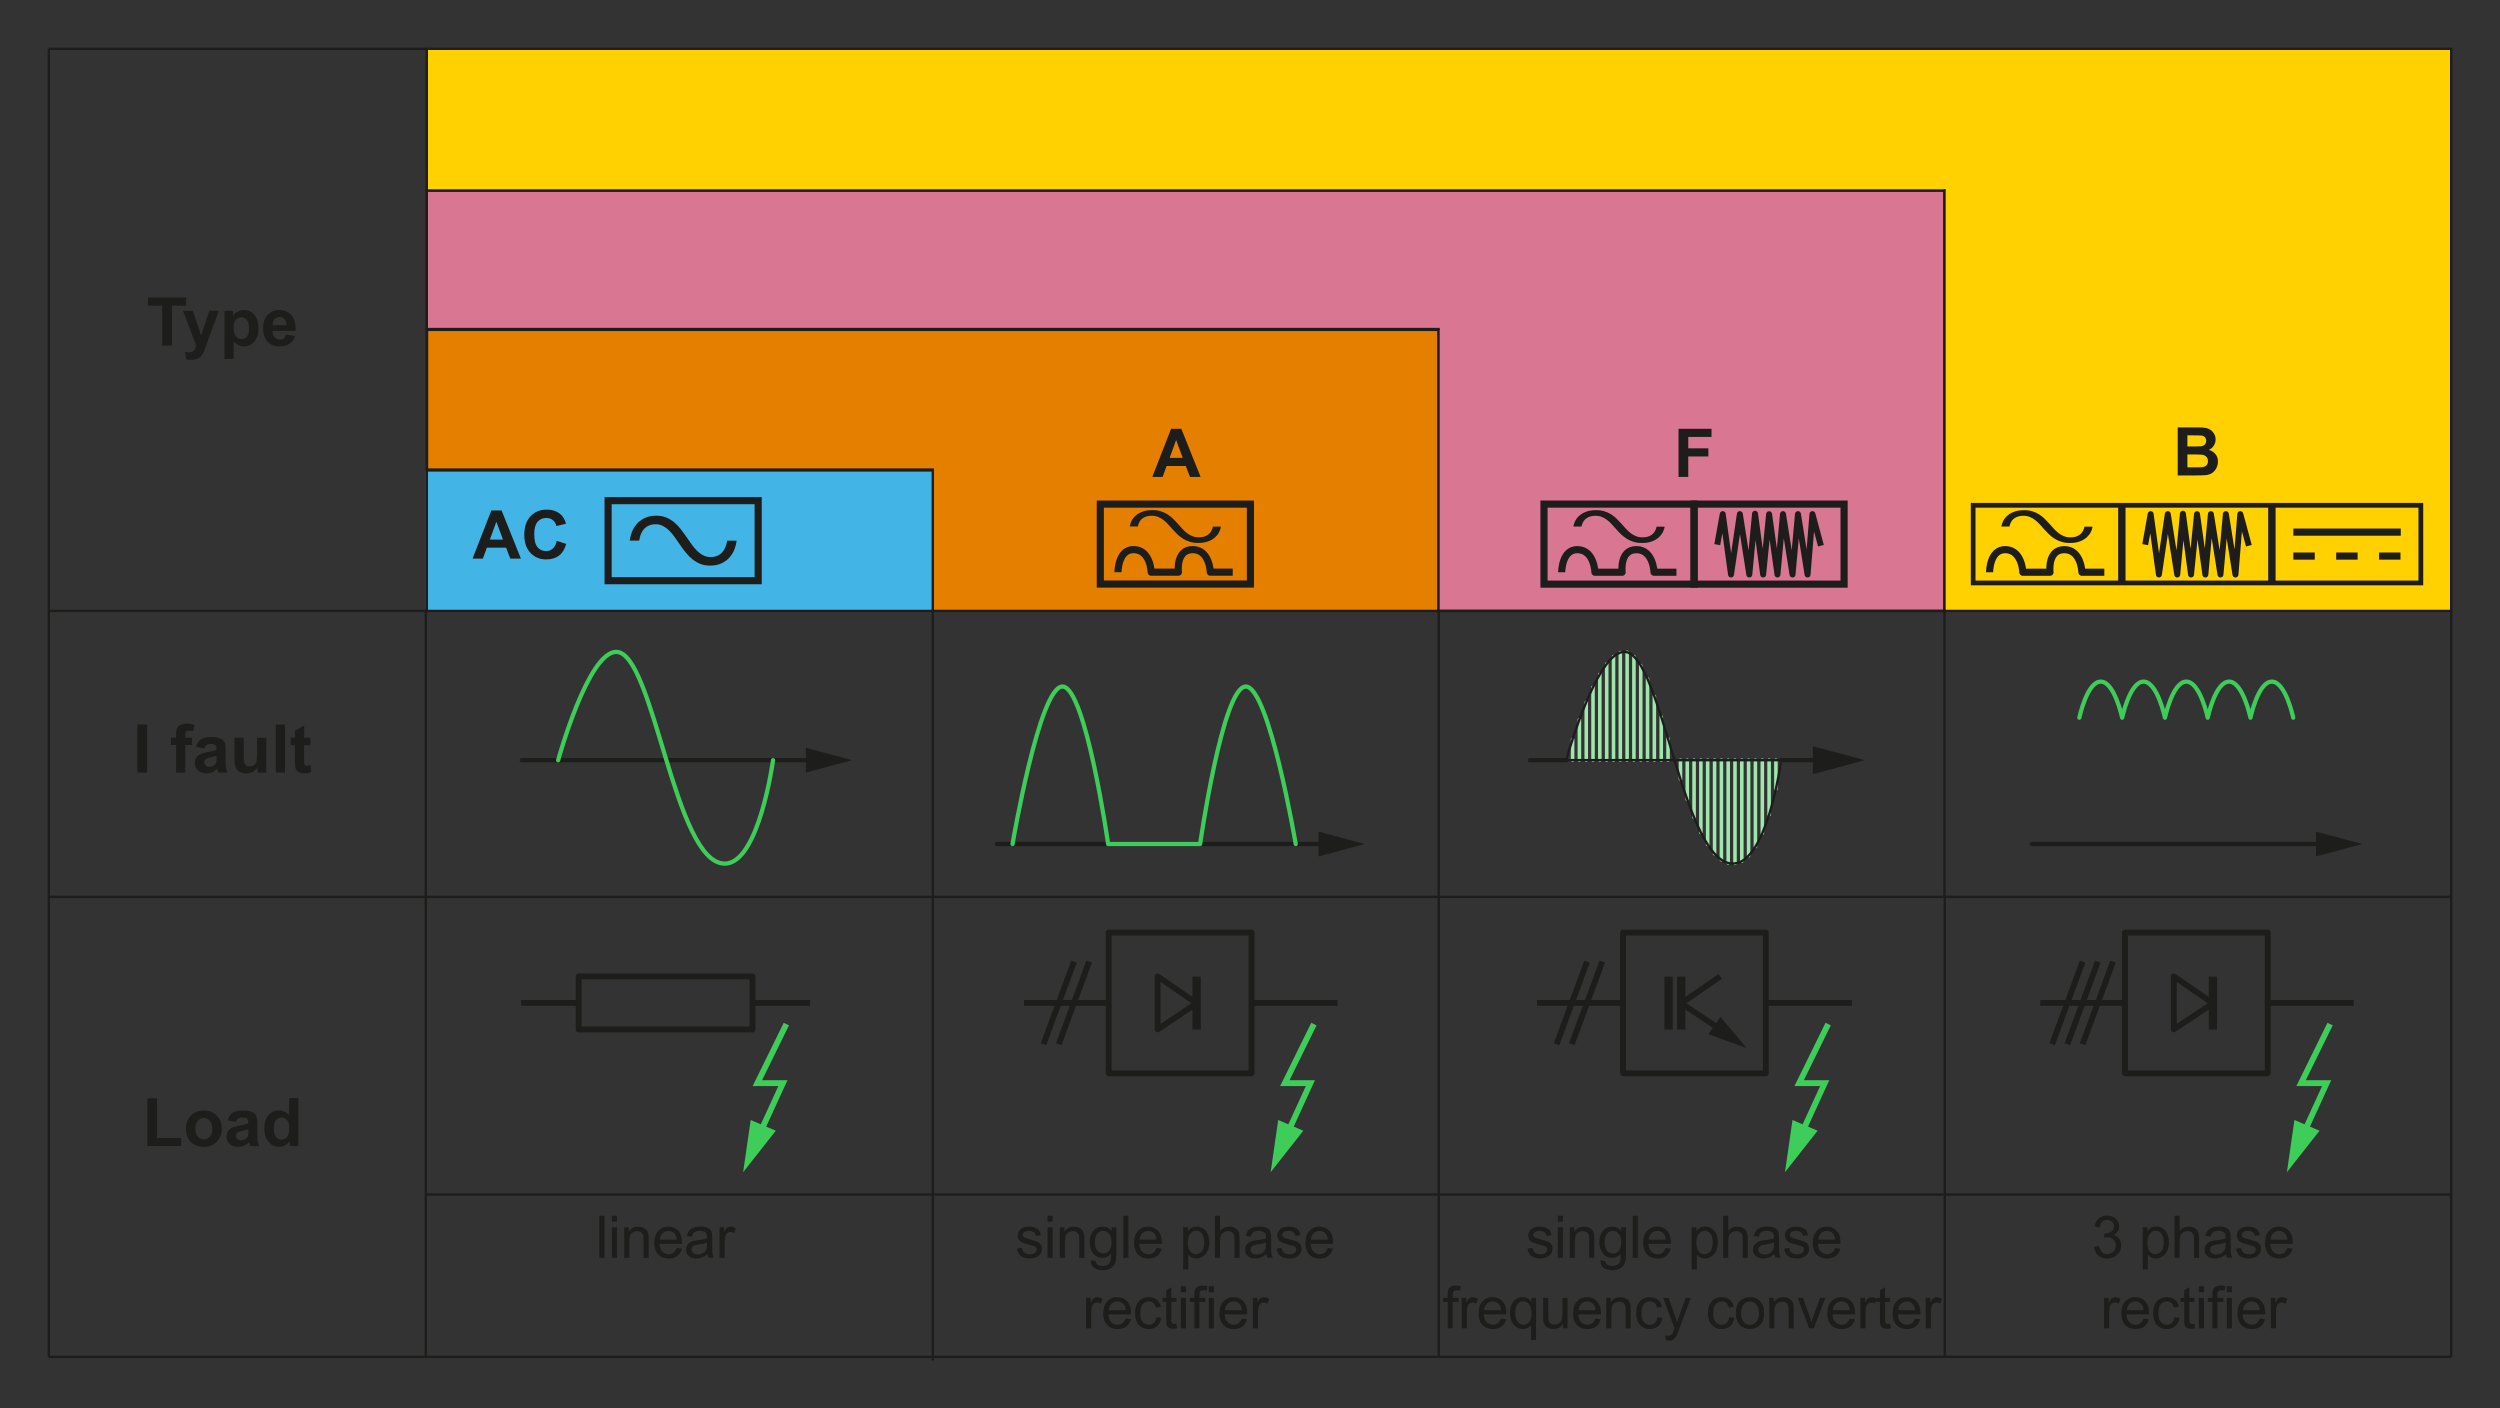 <!--?xml version="1.0" encoding="iso-8859-1"?-->
<!-- Generator: Adobe Illustrator 22.1.0, SVG Export Plug-In . SVG Version: 6.00 Build 0)  -->
<svg xml:space="preserve" style="enable-background:new 0 0 529.11 298.01;" viewBox="0 0 529.11 298.01" height="298.01px" width="529.11px" y="0px" x="0px" xmlns:xlink="http://www.w3.org/1999/xlink" xmlns="http://www.w3.org/2000/svg" id="Calque_2" version="1.1">
<rect x="0" y="0" width="529.11" height="298.01" fill="#333333" stroke="none"/>
<style type="text/css">
	.st0{fill:#42B4E6;}
	.st1{fill:#B10043;}
	.st2{fill:none;stroke:#1D1D1B;stroke-width:0.504;stroke-miterlimit:10;}
	.st3{fill:#E47F00;stroke:#1D1D1B;stroke-width:0.504;stroke-miterlimit:10;}
	.st4{fill:#FFFFFF;stroke:#1D1D1B;stroke-width:0.504;stroke-miterlimit:10;}
	.st5{fill:#D97692;stroke:#1D1D1B;stroke-width:0.504;stroke-miterlimit:10;}
	.st6{fill:none;stroke:#1D1D1B;stroke-width:0.903;stroke-linecap:round;stroke-linejoin:round;}
	.st7{fill:#1D1D1B;}
	.st8{fill:none;stroke:#3DCD58;stroke-width:0.903;stroke-linecap:round;stroke-linejoin:round;}
	.st9{fill:none;stroke:#9EE6AB;stroke-width:0.756;stroke-linecap:round;stroke-linejoin:round;}
	.st10{fill:none;stroke:#1D1D1B;stroke-width:1.764;stroke-linejoin:round;stroke-miterlimit:10;}
	.st11{fill:none;stroke:#1D1D1B;stroke-width:1.244;stroke-linejoin:round;stroke-miterlimit:10;}
	.st12{fill:none;stroke:#3DCD58;stroke-width:1.244;stroke-miterlimit:10;}
	.st13{fill:#3DCD58;}
	.st14{fill:none;stroke:#1D1D1B;stroke-width:1.512;stroke-miterlimit:10;}
	.st15{fill:none;stroke:#1D1D1B;stroke-width:1.512;stroke-linejoin:round;stroke-miterlimit:10;}
	.st16{fill:none;stroke:#1D1D1B;stroke-width:1.26;stroke-linejoin:round;stroke-miterlimit:10;}
	.st17{fill:#E47F00;stroke:#1D1D1B;stroke-width:1.512;stroke-miterlimit:10;}
	.st18{fill:#FFD100;stroke:#1D1D1B;stroke-width:1.512;stroke-miterlimit:10;}
	.st19{fill:#FFD100;stroke:#1D1D1B;stroke-width:1.512;stroke-linejoin:round;stroke-miterlimit:10;}
	.st20{fill:#FFD100;stroke:#1D1D1B;stroke-width:1.26;stroke-linejoin:round;stroke-miterlimit:10;}
	.st21{fill:#FFD100;stroke:#1D1D1B;stroke-width:1.512;stroke-miterlimit:10;stroke-dasharray:4.535,4.535;}
	.st22{fill:#FFD100;stroke:#1D1D1B;stroke-width:0.504;stroke-miterlimit:10;}
</style>
<rect height="29.74" width="107.31" class="st0" y="99.56" x="90.12"></rect>
<rect height="0.18" width="244.75" class="st1" y="69.64" x="90.38"></rect>
<polyline points="90.33,10.33 90.12,10.33 10.33,10.33" class="st2"></polyline>
<line y2="287.18" x2="518.78" y1="287.18" x1="10.33" class="st2"></line>
<line y2="129.3" x2="518.78" y1="129.3" x1="518.99" class="st2"></line>
<polyline points="197.42,129.3 151.5,129.3 90.38,129.3 90.33,129.3 90.12,129.3 10.33,129.3" class="st2"></polyline>
<path d="M90.33,10.31" class="st2"></path>
<path d="M426.96,10.31" class="st2"></path>
<line y2="10.33" x2="90.12" y1="10.33" x1="90.33" class="st2"></line>
<line y2="189.82" x2="411.59" y1="189.82" x1="518.78" class="st2"></line>
<polyline points="304.5,189.82 197.42,189.82 90.12,189.82 10.33,189.82" class="st2"></polyline>
<line y2="99.56" x2="197.42" y1="99.56" x1="90.33" class="st2"></line>
<line y2="69.82" x2="90.33" y1="69.82" x1="90.38" class="st2"></line>
<line y2="287.18" x2="10.33" y1="10.34" x1="10.33" class="st2"></line>
<line y2="287.18" x2="90.12" y1="129.3" x1="90.12" class="st2"></line>
<polyline points="197.42,287.93 197.42,287.18 197.42,252.8 197.42,189.82 197.42,129.3" class="st2"></polyline>
<path d="M90.38,69.82v29.56h107.04v29.92H304.5V69.82H90.38z M264.64,123.61h-31.77v-16.92h31.77V123.61z" class="st3"></path>
<polyline points="335.13,123.63 390.3,123.63 390.3,106.69 335.13,106.69" class="st4"></polyline>
<polygon points="411.54,40.32 411.54,129.3 304.45,129.3 304.45,69.64 90.33,69.64 90.33,40.32" class="st5"></polygon>
<polyline points="90.33,129.3 90.33,99.56 90.33,69.82 90.33,69.64 90.33,40.32" class="st2"></polyline>
<g>
	<line y2="160.89" x2="172.36" y1="160.89" x1="110.43" class="st6"></line>
	<polygon points="170.57,163.51 180.36,160.89 170.57,158.27" class="st7"></polygon>
	<path d="M118.13,160.89c0,0,6.3-22.92,12.3-22.92c7.94,0,12.28,44.81,22.96,44.81c7.26,0,10.22-21.89,10.22-21.89" class="st8"></path>
</g>
<g>
	<line y2="156.52" x2="332.83" y1="160.89" x1="332.83" class="st9"></line>
	<line y2="152.32" x2="334.27" y1="160.89" x1="334.27" class="st9"></line>
	<line y2="148.66" x2="335.72" y1="160.89" x1="335.72" class="st9"></line>
	<line y2="145.44" x2="337.15" y1="160.89" x1="337.15" class="st9"></line>
	<line y2="142.74" x2="338.59" y1="160.89" x1="338.59" class="st9"></line>
	<line y2="140.54" x2="340.05" y1="160.89" x1="340.05" class="st9"></line>
	<line y2="138.97" x2="341.49" y1="160.89" x1="341.49" class="st9"></line>
	<line y2="138.12" x2="342.93" y1="160.89" x1="342.93" class="st9"></line>
	<line y2="138.05" x2="344.37" y1="160.89" x1="344.37" class="st9"></line>
	<line y2="138.95" x2="345.81" y1="160.89" x1="345.81" class="st9"></line>
	<line y2="140.84" x2="347.25" y1="160.89" x1="347.25" class="st9"></line>
	<line y2="143.7" x2="348.69" y1="160.89" x1="348.69" class="st9"></line>
	<line y2="147.36" x2="350.13" y1="160.89" x1="350.13" class="st9"></line>
	<line y2="151.72" x2="351.59" y1="160.89" x1="351.59" class="st9"></line>
	<line y2="156.36" x2="353.03" y1="160.89" x1="353.03" class="st9"></line>
	<line y2="160.89" x2="355.66" y1="164.91" x1="355.66" class="st9"></line>
	<line y2="160.89" x2="357.1" y1="169.21" x1="357.1" class="st9"></line>
	<line y2="160.89" x2="358.54" y1="173" x1="358.54" class="st9"></line>
	<line y2="160.89" x2="359.98" y1="176.2" x1="359.98" class="st9"></line>
	<line y2="160.89" x2="361.42" y1="178.74" x1="361.42" class="st9"></line>
	<line y2="160.89" x2="362.88" y1="180.7" x1="362.88" class="st9"></line>
	<line y2="160.89" x2="364.32" y1="181.97" x1="364.32" class="st9"></line>
	<line y2="160.89" x2="365.76" y1="182.65" x1="365.76" class="st9"></line>
	<line y2="160.89" x2="367.2" y1="182.72" x1="367.2" class="st9"></line>
	<line y2="160.89" x2="368.64" y1="182.26" x1="368.64" class="st9"></line>
	<line y2="160.89" x2="370.08" y1="181.09" x1="370.08" class="st9"></line>
	<line y2="160.89" x2="371.52" y1="179.18" x1="371.52" class="st9"></line>
	<line y2="160.89" x2="372.98" y1="176.36" x1="372.98" class="st9"></line>
	<line y2="160.89" x2="374.42" y1="172.41" x1="374.42" class="st9"></line>
	<line y2="160.89" x2="375.86" y1="166.95" x1="375.86" class="st9"></line>
	<polyline points="385.73,160.89 383.93,160.89 376.98,160.89" class="st6"></polyline>
	<line y2="160.89" x2="323.79" y1="160.89" x1="331.49" class="st6"></line>
	<polygon points="393.73,160.89 383.93,163.52 383.93,158.26" class="st7"></polygon>
</g>
<g>
	<g>
		<line y2="178.63" x2="280.84" y1="178.63" x1="210.98" class="st6"></line>
		<polygon points="279.05,181.26 288.84,178.63 279.05,176.01" class="st7"></polygon>
	</g>
	<path d="M274.23,178.63c0,0-5.67-33.33-10.56-33.33s-9.67,33.33-9.67,33.33h-19.47c0,0-4.78-33.33-9.67-33.33
		s-10.56,33.33-10.56,33.33" class="st8"></path>
</g>
<g>
	<g>
		<line y2="178.63" x2="491.95" y1="178.63" x1="430.02" class="st6"></line>
		<polygon points="490.16,181.26 499.95,178.63 490.16,176.01" class="st7"></polygon>
	</g>
	<path d="M485.35,151.89c0,0-1.61-7.63-4.53-7.63c-2.91,0-4.52,7.63-4.52,7.63s-1.62-7.63-4.53-7.63
		c-2.91,0-4.52,7.63-4.52,7.63s-1.62-7.63-4.53-7.63c-2.91,0-4.52,7.63-4.52,7.63s-1.62-7.63-4.53-7.63c-2.91,0-4.53,7.63-4.53,7.63
		s-1.62-7.63-4.53-7.63c-2.91,0-4.53,7.63-4.53,7.63" class="st8"></path>
</g>
<g>
	<path d="M34.33,73.15v-8.46h-3.02v-1.72h8.09v1.72h-3.01v8.46H34.33z" class="st7"></path>
	<path d="M38.73,65.78h2.08l1.76,5.24l1.72-5.24h2.02l-2.6,7.1l-0.46,1.28c-0.17,0.43-0.33,0.76-0.49,0.99
		c-0.16,0.23-0.33,0.41-0.53,0.55c-0.2,0.14-0.45,0.25-0.74,0.33s-0.63,0.12-1,0.12c-0.38,0-0.74-0.04-1.1-0.12L39.2,74.5
		c0.31,0.06,0.58,0.09,0.83,0.09c0.45,0,0.79-0.13,1.01-0.4c0.22-0.27,0.38-0.61,0.5-1.02L38.73,65.78z" class="st7"></path>
	<path d="M47.51,65.78h1.82v1.08c0.24-0.37,0.56-0.67,0.96-0.9s0.85-0.35,1.34-0.35c0.86,0,1.58,0.34,2.18,1.01
		c0.6,0.67,0.9,1.61,0.9,2.81c0,1.23-0.3,2.19-0.9,2.87c-0.6,0.68-1.33,1.02-2.19,1.02c-0.41,0-0.78-0.08-1.11-0.24
		c-0.33-0.16-0.68-0.44-1.05-0.83v3.72h-1.95V65.78z M49.44,69.34c0,0.83,0.16,1.44,0.49,1.84c0.33,0.4,0.73,0.59,1.2,0.59
		c0.45,0,0.83-0.18,1.13-0.55c0.3-0.36,0.45-0.96,0.45-1.79c0-0.77-0.16-1.35-0.47-1.72c-0.31-0.38-0.69-0.56-1.15-0.56
		c-0.48,0-0.87,0.18-1.19,0.55C49.6,68.07,49.44,68.62,49.44,69.34z" class="st7"></path>
	<path d="M60.52,70.8l1.94,0.33c-0.25,0.71-0.65,1.26-1.18,1.63c-0.54,0.37-1.21,0.56-2.02,0.56
		c-1.28,0-2.23-0.42-2.85-1.26c-0.49-0.67-0.73-1.52-0.73-2.54c0-1.22,0.32-2.18,0.96-2.87c0.64-0.69,1.45-1.04,2.42-1.04
		c1.1,0,1.96,0.36,2.6,1.09c0.63,0.72,0.94,1.83,0.91,3.33h-4.89c0.01,0.58,0.17,1.03,0.47,1.35c0.3,0.32,0.68,0.48,1.13,0.48
		c0.31,0,0.56-0.08,0.77-0.25C60.26,71.44,60.42,71.17,60.52,70.8z M60.63,68.83c-0.01-0.56-0.16-0.99-0.44-1.29
		s-0.62-0.44-1.01-0.44c-0.43,0-0.78,0.16-1.06,0.47c-0.28,0.31-0.41,0.73-0.41,1.26H60.63z" class="st7"></path>
</g>
<g>
	<path d="M29.08,163.52v-10.18h2.06v10.18H29.08z" class="st7"></path>
	<path d="M36.18,156.14h1.08v-0.56c0-0.62,0.07-1.08,0.2-1.39c0.13-0.31,0.38-0.55,0.73-0.75
		c0.35-0.19,0.8-0.29,1.34-0.29c0.56,0,1.1,0.08,1.63,0.25l-0.26,1.36c-0.31-0.07-0.61-0.11-0.9-0.11c-0.28,0-0.49,0.07-0.61,0.2
		s-0.18,0.39-0.18,0.76v0.52h1.46v1.54h-1.46v5.84h-1.95v-5.84h-1.08V156.14z" class="st7"></path>
	<path d="M43.23,158.39l-1.77-0.32c0.2-0.71,0.54-1.24,1.03-1.58c0.49-0.34,1.21-0.51,2.17-0.51
		c0.87,0,1.52,0.1,1.94,0.31s0.73,0.47,0.9,0.78c0.17,0.32,0.26,0.9,0.26,1.75l-0.02,2.28c0,0.65,0.03,1.13,0.09,1.43
		c0.06,0.31,0.18,0.64,0.35,0.99h-1.93c-0.05-0.13-0.11-0.32-0.19-0.58c-0.03-0.12-0.06-0.19-0.07-0.23
		c-0.33,0.32-0.69,0.57-1.07,0.73c-0.38,0.16-0.79,0.24-1.22,0.24c-0.76,0-1.36-0.21-1.8-0.62s-0.66-0.93-0.66-1.56
		c0-0.42,0.1-0.79,0.3-1.12c0.2-0.33,0.48-0.58,0.84-0.75c0.36-0.17,0.88-0.33,1.55-0.45c0.91-0.17,1.54-0.33,1.9-0.48v-0.19
		c0-0.38-0.09-0.64-0.28-0.8c-0.19-0.16-0.53-0.24-1.05-0.24c-0.35,0-0.62,0.07-0.81,0.21C43.51,157.81,43.35,158.05,43.23,158.39z
		 M45.84,159.97c-0.25,0.08-0.65,0.18-1.19,0.3c-0.54,0.12-0.9,0.23-1.06,0.34c-0.25,0.18-0.38,0.41-0.38,0.69
		c0,0.27,0.1,0.51,0.31,0.71c0.2,0.2,0.46,0.3,0.78,0.3c0.35,0,0.69-0.12,1.01-0.35c0.24-0.18,0.39-0.39,0.46-0.65
		c0.05-0.17,0.08-0.48,0.08-0.95V159.97z" class="st7"></path>
	<path d="M54.53,163.52v-1.1c-0.27,0.39-0.62,0.7-1.06,0.93s-0.9,0.34-1.39,0.34c-0.5,0-0.94-0.11-1.33-0.33
		c-0.39-0.22-0.68-0.52-0.85-0.92c-0.18-0.39-0.26-0.94-0.26-1.63v-4.67h1.95v3.39c0,1.04,0.04,1.67,0.11,1.91
		c0.07,0.23,0.2,0.42,0.39,0.56c0.19,0.14,0.43,0.21,0.72,0.21c0.33,0,0.63-0.09,0.9-0.27c0.26-0.18,0.44-0.41,0.54-0.68
		s0.15-0.93,0.15-1.99v-3.11h1.95v7.38H54.53z" class="st7"></path>
	<path d="M58.37,163.52v-10.18h1.95v10.18H58.37z" class="st7"></path>
	<path d="M65.7,156.14v1.56h-1.33v2.97c0,0.6,0.01,0.95,0.04,1.05s0.08,0.18,0.17,0.25c0.09,0.07,0.2,0.1,0.33,0.1
		c0.18,0,0.44-0.06,0.78-0.19l0.17,1.51c-0.45,0.19-0.97,0.29-1.54,0.29c-0.35,0-0.67-0.06-0.95-0.18s-0.49-0.27-0.62-0.46
		c-0.13-0.19-0.22-0.44-0.27-0.76c-0.04-0.23-0.06-0.68-0.06-1.38v-3.21h-0.9v-1.56h0.9v-1.46l1.96-1.14v2.6H65.7z" class="st7"></path>
</g>
<g>
	<path d="M31.18,242.56v-10.1h2.06v8.38h5.11v1.71H31.18z" class="st7"></path>
	<path d="M39.34,238.77c0-0.65,0.16-1.28,0.48-1.88c0.32-0.61,0.77-1.07,1.36-1.39c0.59-0.32,1.24-0.48,1.96-0.48
		c1.12,0,2.03,0.36,2.74,1.09c0.71,0.72,1.07,1.64,1.07,2.75c0,1.12-0.36,2.04-1.08,2.77c-0.72,0.73-1.63,1.1-2.72,1.1
		c-0.68,0-1.32-0.15-1.93-0.46c-0.61-0.31-1.08-0.75-1.4-1.34C39.5,240.34,39.34,239.62,39.34,238.77z M41.34,238.88
		c0,0.73,0.17,1.29,0.52,1.68s0.78,0.58,1.28,0.58s0.94-0.19,1.28-0.58s0.52-0.95,0.52-1.69c0-0.72-0.17-1.28-0.52-1.67
		s-0.77-0.58-1.28-0.58s-0.94,0.19-1.28,0.58S41.34,238.14,41.34,238.88z" class="st7"></path>
	<path d="M49.94,237.44l-1.77-0.32c0.2-0.71,0.54-1.24,1.03-1.58c0.49-0.34,1.21-0.51,2.17-0.51
		c0.87,0,1.52,0.1,1.94,0.31s0.73,0.47,0.9,0.78c0.17,0.32,0.26,0.9,0.26,1.75l-0.02,2.28c0,0.65,0.03,1.13,0.09,1.43
		c0.06,0.31,0.18,0.64,0.35,0.99h-1.93c-0.05-0.13-0.11-0.32-0.19-0.58c-0.03-0.12-0.06-0.19-0.07-0.23
		c-0.33,0.32-0.69,0.57-1.07,0.73c-0.38,0.16-0.79,0.24-1.22,0.24c-0.76,0-1.36-0.21-1.8-0.62s-0.66-0.93-0.66-1.56
		c0-0.42,0.1-0.79,0.3-1.12c0.2-0.33,0.48-0.58,0.84-0.75c0.36-0.17,0.88-0.33,1.55-0.45c0.91-0.17,1.54-0.33,1.9-0.48v-0.19
		c0-0.38-0.09-0.64-0.28-0.8c-0.19-0.16-0.53-0.24-1.05-0.24c-0.35,0-0.62,0.07-0.81,0.21C50.22,236.86,50.06,237.1,49.94,237.44z
		 M52.55,239.02c-0.25,0.08-0.65,0.18-1.19,0.3c-0.54,0.12-0.9,0.23-1.06,0.34c-0.25,0.18-0.38,0.41-0.38,0.69
		c0,0.27,0.1,0.51,0.31,0.71c0.2,0.2,0.46,0.3,0.78,0.3c0.35,0,0.69-0.12,1.01-0.35c0.24-0.18,0.39-0.39,0.46-0.65
		c0.05-0.17,0.08-0.48,0.08-0.95V239.02z" class="st7"></path>
	<path d="M63.16,242.56h-1.81v-1.08c-0.3,0.42-0.66,0.73-1.07,0.94s-0.82,0.31-1.24,0.31c-0.85,0-1.57-0.34-2.18-1.02
		c-0.6-0.68-0.91-1.64-0.91-2.86c0-1.25,0.29-2.2,0.88-2.85c0.59-0.65,1.33-0.98,2.23-0.98c0.82,0,1.54,0.34,2.14,1.03v-3.67h1.95
		V242.56z M57.95,238.72c0,0.79,0.11,1.36,0.33,1.71c0.31,0.51,0.75,0.76,1.32,0.76c0.45,0,0.83-0.19,1.15-0.57
		c0.31-0.38,0.47-0.95,0.47-1.71c0-0.85-0.15-1.46-0.46-1.83c-0.31-0.37-0.7-0.56-1.17-0.56c-0.46,0-0.85,0.18-1.16,0.55
		C58.1,237.43,57.95,237.98,57.95,238.72z" class="st7"></path>
</g>
<g>
	<path d="M126.86,266.21v-8.91h1.08v8.91H126.86z" class="st7"></path>
	<path d="M129.5,258.56v-1.26h1.08v1.26H129.5z M129.5,266.21v-6.45h1.08v6.45H129.5z" class="st7"></path>
	<path d="M132.11,266.21v-6.45h0.97v0.92c0.47-0.71,1.15-1.06,2.03-1.06c0.39,0,0.74,0.07,1.06,0.21
		c0.32,0.14,0.56,0.32,0.72,0.55c0.16,0.23,0.27,0.5,0.34,0.81c0.04,0.2,0.06,0.56,0.06,1.06v3.97h-1.08v-3.93
		c0-0.45-0.04-0.78-0.13-1c-0.08-0.22-0.23-0.4-0.45-0.53c-0.21-0.13-0.47-0.2-0.75-0.2c-0.46,0-0.86,0.15-1.19,0.44
		c-0.33,0.29-0.5,0.86-0.5,1.68v3.52H132.11z" class="st7"></path>
	<path d="M143.21,264.13l1.12,0.14c-0.18,0.66-0.5,1.17-0.98,1.54c-0.48,0.37-1.09,0.55-1.83,0.55
		c-0.93,0-1.68-0.29-2.22-0.87c-0.55-0.58-0.82-1.4-0.82-2.45c0-1.09,0.28-1.93,0.83-2.53c0.55-0.6,1.27-0.9,2.15-0.9
		c0.85,0,1.55,0.29,2.09,0.88c0.54,0.59,0.81,1.41,0.81,2.48c0,0.06,0,0.16-0.01,0.29h-4.76c0.04,0.71,0.24,1.25,0.6,1.63
		s0.8,0.56,1.34,0.56c0.4,0,0.74-0.1,1.02-0.32S143.05,264.59,143.21,264.13z M139.66,262.36h3.57c-0.05-0.54-0.18-0.95-0.41-1.22
		c-0.35-0.42-0.79-0.63-1.34-0.63c-0.5,0-0.92,0.17-1.25,0.5C139.88,261.35,139.69,261.8,139.66,262.36z" class="st7"></path>
	<path d="M149.74,265.41c-0.4,0.34-0.79,0.59-1.16,0.73c-0.37,0.14-0.77,0.21-1.19,0.21c-0.7,0-1.24-0.17-1.62-0.52
		c-0.38-0.35-0.57-0.79-0.57-1.33c0-0.32,0.07-0.6,0.21-0.87c0.14-0.26,0.33-0.47,0.56-0.63c0.23-0.16,0.49-0.28,0.78-0.36
		c0.21-0.06,0.53-0.11,0.96-0.16c0.87-0.11,1.52-0.23,1.93-0.38c0-0.15,0.01-0.25,0.01-0.29c0-0.45-0.1-0.76-0.31-0.94
		c-0.28-0.25-0.69-0.37-1.23-0.37c-0.51,0-0.89,0.09-1.13,0.27c-0.24,0.18-0.42,0.5-0.54,0.96l-1.06-0.15
		c0.1-0.46,0.25-0.83,0.48-1.11c0.22-0.28,0.54-0.5,0.96-0.65c0.42-0.15,0.9-0.23,1.45-0.23c0.55,0,0.99,0.06,1.33,0.19
		c0.34,0.13,0.59,0.29,0.75,0.49c0.16,0.2,0.27,0.44,0.34,0.74c0.04,0.19,0.05,0.52,0.05,1.01v1.46c0,1.02,0.02,1.66,0.07,1.93
		s0.14,0.53,0.27,0.77h-1.13C149.84,265.98,149.77,265.71,149.74,265.41z M149.64,262.97c-0.39,0.16-0.98,0.3-1.77,0.41
		c-0.45,0.06-0.76,0.14-0.94,0.22s-0.33,0.2-0.43,0.36c-0.1,0.16-0.15,0.33-0.15,0.52c0,0.29,0.11,0.53,0.33,0.73
		c0.22,0.19,0.54,0.29,0.96,0.29c0.42,0,0.79-0.09,1.11-0.28s0.56-0.44,0.72-0.76c0.12-0.25,0.17-0.61,0.17-1.09V262.97z" class="st7"></path>
	<path d="M152.28,266.21v-6.45h0.97v0.98c0.25-0.46,0.48-0.76,0.69-0.91c0.21-0.15,0.44-0.22,0.69-0.22
		c0.36,0,0.74,0.12,1.11,0.35l-0.37,1.01c-0.26-0.16-0.53-0.24-0.79-0.24c-0.24,0-0.45,0.07-0.64,0.22s-0.32,0.34-0.4,0.6
		c-0.12,0.39-0.18,0.81-0.18,1.28v3.38H152.28z" class="st7"></path>
</g>
<g>
	<path d="M215.22,264.28l1.07-0.17c0.06,0.43,0.23,0.77,0.5,1c0.27,0.23,0.66,0.35,1.15,0.35c0.5,0,0.87-0.1,1.11-0.31
		c0.24-0.2,0.36-0.44,0.36-0.72c0-0.25-0.11-0.44-0.32-0.58c-0.15-0.1-0.52-0.22-1.11-0.37c-0.79-0.2-1.34-0.38-1.65-0.53
		c-0.31-0.15-0.54-0.35-0.7-0.61c-0.16-0.26-0.24-0.55-0.24-0.87c0-0.29,0.06-0.55,0.2-0.8c0.13-0.24,0.31-0.45,0.53-0.61
		c0.17-0.13,0.4-0.23,0.69-0.32c0.29-0.09,0.6-0.13,0.94-0.13c0.5,0,0.94,0.07,1.32,0.22c0.38,0.15,0.66,0.34,0.84,0.59
		c0.18,0.25,0.3,0.58,0.37,1l-1.06,0.15c-0.05-0.33-0.19-0.59-0.42-0.78s-0.56-0.28-0.98-0.28c-0.5,0-0.85,0.08-1.06,0.25
		c-0.21,0.17-0.32,0.36-0.32,0.58c0,0.14,0.04,0.27,0.13,0.38c0.09,0.12,0.23,0.21,0.42,0.29c0.11,0.04,0.43,0.13,0.96,0.28
		c0.77,0.21,1.3,0.38,1.6,0.51c0.3,0.13,0.54,0.32,0.71,0.57c0.17,0.25,0.26,0.56,0.26,0.94c0,0.36-0.1,0.71-0.32,1.03
		c-0.21,0.32-0.51,0.57-0.91,0.75c-0.4,0.18-0.85,0.26-1.35,0.26c-0.83,0-1.46-0.17-1.9-0.52
		C215.62,265.48,215.34,264.96,215.22,264.28z" class="st7"></path>
	<path d="M221.7,258.56v-1.26h1.08v1.26H221.7z M221.7,266.21v-6.45h1.08v6.45H221.7z" class="st7"></path>
	<path d="M224.31,266.21v-6.45h0.97v0.92c0.47-0.71,1.15-1.06,2.03-1.06c0.39,0,0.74,0.07,1.06,0.21
		c0.32,0.14,0.56,0.32,0.72,0.55c0.16,0.23,0.27,0.5,0.34,0.81c0.04,0.2,0.06,0.56,0.06,1.06v3.97h-1.08v-3.93
		c0-0.45-0.04-0.78-0.13-1c-0.08-0.22-0.23-0.4-0.45-0.53c-0.21-0.13-0.47-0.2-0.75-0.2c-0.46,0-0.86,0.15-1.19,0.44
		c-0.33,0.29-0.5,0.86-0.5,1.68v3.52H224.31z" class="st7"></path>
	<path d="M230.84,266.74l1.05,0.16c0.04,0.33,0.17,0.57,0.37,0.72c0.27,0.2,0.64,0.3,1.1,0.3c0.5,0,0.89-0.1,1.16-0.3
		c0.27-0.2,0.46-0.49,0.55-0.85c0.06-0.22,0.08-0.69,0.08-1.4c-0.47,0.56-1.06,0.84-1.77,0.84c-0.88,0-1.56-0.32-2.04-0.96
		c-0.48-0.64-0.72-1.41-0.72-2.3c0-0.62,0.11-1.18,0.33-1.71c0.22-0.52,0.54-0.92,0.96-1.21c0.42-0.28,0.91-0.42,1.48-0.42
		c0.75,0,1.38,0.31,1.87,0.92v-0.78h1v5.58c0,1-0.1,1.72-0.3,2.14c-0.2,0.42-0.52,0.75-0.96,0.99c-0.44,0.24-0.98,0.37-1.62,0.37
		c-0.76,0-1.38-0.17-1.85-0.52C231.05,267.96,230.82,267.44,230.84,266.74z M231.73,262.86c0,0.85,0.17,1.46,0.5,1.85
		c0.33,0.39,0.75,0.58,1.25,0.58c0.5,0,0.91-0.19,1.25-0.58s0.51-0.99,0.51-1.82c0-0.79-0.17-1.39-0.52-1.79
		c-0.35-0.4-0.77-0.6-1.25-0.6c-0.48,0-0.89,0.2-1.23,0.59C231.9,261.5,231.73,262.09,231.73,262.86z" class="st7"></path>
	<path d="M237.74,266.21v-8.91h1.08v8.91H237.74z" class="st7"></path>
	<path d="M244.75,264.13l1.12,0.14c-0.18,0.66-0.5,1.17-0.98,1.54c-0.48,0.37-1.09,0.55-1.83,0.55
		c-0.93,0-1.68-0.29-2.22-0.87c-0.55-0.58-0.82-1.4-0.82-2.45c0-1.09,0.28-1.93,0.83-2.53c0.55-0.6,1.27-0.9,2.15-0.9
		c0.85,0,1.55,0.29,2.09,0.88c0.54,0.59,0.81,1.41,0.81,2.48c0,0.06,0,0.16-0.01,0.29h-4.76c0.04,0.71,0.24,1.25,0.6,1.63
		s0.8,0.56,1.34,0.56c0.4,0,0.74-0.1,1.02-0.32S244.59,264.59,244.75,264.13z M241.2,262.36h3.57c-0.05-0.54-0.18-0.95-0.41-1.22
		c-0.35-0.42-0.79-0.63-1.34-0.63c-0.5,0-0.92,0.17-1.25,0.5C241.42,261.35,241.23,261.8,241.2,262.36z" class="st7"></path>
	<path d="M250.41,268.68v-8.93h0.99v0.84c0.23-0.33,0.5-0.57,0.79-0.74c0.29-0.16,0.65-0.25,1.06-0.25
		c0.55,0,1.03,0.14,1.44,0.42c0.42,0.28,0.73,0.68,0.94,1.2c0.21,0.52,0.32,1.08,0.32,1.7c0,0.66-0.12,1.25-0.35,1.78
		c-0.23,0.53-0.58,0.93-1.02,1.22s-0.92,0.42-1.41,0.42c-0.36,0-0.68-0.08-0.97-0.23c-0.29-0.15-0.52-0.35-0.71-0.58v3.14H250.41z
		 M251.39,263.02c0,0.83,0.17,1.44,0.5,1.84c0.33,0.4,0.74,0.59,1.21,0.59c0.48,0,0.89-0.21,1.24-0.62s0.51-1.05,0.51-1.91
		c0-0.82-0.17-1.44-0.5-1.85c-0.33-0.41-0.74-0.61-1.2-0.61c-0.46,0-0.87,0.22-1.22,0.65S251.39,262.18,251.39,263.02z" class="st7"></path>
	<path d="M257.14,266.21v-8.91h1.08v3.2c0.51-0.59,1.14-0.89,1.91-0.89c0.47,0,0.88,0.09,1.23,0.28
		c0.35,0.19,0.6,0.45,0.75,0.78c0.15,0.33,0.23,0.81,0.23,1.45v4.09h-1.08v-4.09c0-0.55-0.12-0.94-0.35-1.19
		c-0.23-0.25-0.57-0.37-1-0.37c-0.32,0-0.62,0.08-0.91,0.25c-0.28,0.17-0.48,0.4-0.6,0.68c-0.12,0.29-0.18,0.68-0.18,1.19v3.53
		H257.14z" class="st7"></path>
	<path d="M268.03,265.41c-0.4,0.34-0.79,0.59-1.16,0.73c-0.37,0.14-0.77,0.21-1.19,0.21c-0.7,0-1.24-0.17-1.62-0.52
		c-0.38-0.35-0.57-0.79-0.57-1.33c0-0.32,0.07-0.6,0.21-0.87c0.14-0.26,0.33-0.47,0.56-0.63c0.23-0.16,0.49-0.28,0.78-0.36
		c0.21-0.06,0.53-0.11,0.96-0.16c0.87-0.11,1.52-0.23,1.93-0.38c0-0.15,0.01-0.25,0.01-0.29c0-0.45-0.1-0.76-0.31-0.94
		c-0.28-0.25-0.69-0.37-1.23-0.37c-0.51,0-0.89,0.09-1.13,0.27c-0.24,0.18-0.42,0.5-0.54,0.96l-1.06-0.15
		c0.1-0.46,0.25-0.83,0.48-1.11c0.22-0.28,0.54-0.5,0.96-0.65c0.42-0.15,0.9-0.23,1.45-0.23c0.55,0,0.99,0.06,1.33,0.19
		c0.34,0.13,0.59,0.29,0.75,0.49c0.16,0.2,0.27,0.44,0.34,0.74c0.04,0.19,0.05,0.52,0.05,1.01v1.46c0,1.02,0.02,1.66,0.07,1.93
		s0.14,0.53,0.27,0.77h-1.13C268.14,265.98,268.07,265.71,268.03,265.41z M267.94,262.97c-0.39,0.16-0.98,0.3-1.77,0.41
		c-0.45,0.06-0.76,0.14-0.94,0.22s-0.33,0.2-0.43,0.36c-0.1,0.16-0.15,0.33-0.15,0.52c0,0.29,0.11,0.53,0.33,0.73
		c0.22,0.19,0.54,0.29,0.96,0.29c0.42,0,0.79-0.09,1.11-0.28s0.56-0.44,0.72-0.76c0.12-0.25,0.17-0.61,0.17-1.09V262.97z" class="st7"></path>
	<path d="M270.16,264.28l1.07-0.17c0.06,0.43,0.23,0.77,0.5,1c0.27,0.23,0.66,0.35,1.15,0.35c0.5,0,0.87-0.1,1.11-0.31
		c0.24-0.2,0.36-0.44,0.36-0.72c0-0.25-0.11-0.44-0.32-0.58c-0.15-0.1-0.52-0.22-1.11-0.37c-0.79-0.2-1.34-0.38-1.65-0.53
		c-0.31-0.15-0.54-0.35-0.7-0.61c-0.16-0.26-0.24-0.55-0.24-0.87c0-0.29,0.06-0.55,0.2-0.8c0.13-0.24,0.31-0.45,0.53-0.61
		c0.17-0.13,0.4-0.23,0.69-0.32c0.29-0.09,0.6-0.13,0.94-0.13c0.5,0,0.94,0.07,1.32,0.22c0.38,0.15,0.66,0.34,0.84,0.59
		c0.18,0.25,0.3,0.58,0.37,1l-1.06,0.15c-0.05-0.33-0.19-0.59-0.42-0.78s-0.56-0.28-0.98-0.28c-0.5,0-0.85,0.08-1.06,0.25
		c-0.21,0.17-0.32,0.36-0.32,0.58c0,0.14,0.04,0.27,0.13,0.38c0.09,0.12,0.23,0.21,0.42,0.29c0.11,0.04,0.43,0.13,0.96,0.28
		c0.77,0.21,1.3,0.38,1.6,0.51c0.3,0.13,0.54,0.32,0.71,0.57c0.17,0.25,0.26,0.56,0.26,0.94c0,0.36-0.1,0.71-0.32,1.03
		c-0.21,0.32-0.51,0.57-0.91,0.75c-0.4,0.18-0.85,0.26-1.35,0.26c-0.83,0-1.46-0.17-1.9-0.52
		C270.56,265.48,270.28,264.96,270.16,264.28z" class="st7"></path>
	<path d="M281,264.13l1.12,0.14c-0.18,0.66-0.5,1.17-0.98,1.54c-0.48,0.37-1.09,0.55-1.83,0.55
		c-0.93,0-1.68-0.29-2.22-0.87c-0.55-0.58-0.82-1.4-0.82-2.45c0-1.09,0.28-1.93,0.83-2.53c0.55-0.6,1.27-0.9,2.15-0.9
		c0.85,0,1.55,0.29,2.09,0.88c0.54,0.59,0.81,1.41,0.81,2.48c0,0.06,0,0.16-0.01,0.29h-4.76c0.04,0.71,0.24,1.25,0.6,1.63
		s0.8,0.56,1.34,0.56c0.4,0,0.74-0.1,1.02-0.32S280.84,264.59,281,264.13z M277.45,262.36h3.57c-0.05-0.54-0.18-0.95-0.41-1.22
		c-0.35-0.42-0.79-0.63-1.34-0.63c-0.5,0-0.92,0.17-1.25,0.5C277.67,261.35,277.48,261.8,277.45,262.36z" class="st7"></path>
	<path d="M229.86,281.14v-6.45h0.97v0.98c0.25-0.46,0.48-0.76,0.69-0.91c0.21-0.15,0.44-0.22,0.69-0.22
		c0.36,0,0.74,0.12,1.11,0.35l-0.37,1.01c-0.26-0.16-0.53-0.24-0.79-0.24c-0.24,0-0.45,0.07-0.64,0.22s-0.32,0.34-0.4,0.6
		c-0.12,0.39-0.18,0.81-0.18,1.28v3.38H229.86z" class="st7"></path>
	<path d="M238.22,279.06l1.12,0.14c-0.18,0.66-0.5,1.17-0.98,1.54c-0.48,0.37-1.09,0.55-1.83,0.55
		c-0.93,0-1.68-0.29-2.22-0.87c-0.55-0.58-0.82-1.4-0.82-2.45c0-1.09,0.28-1.93,0.83-2.53c0.55-0.6,1.27-0.9,2.15-0.9
		c0.85,0,1.55,0.29,2.09,0.88c0.54,0.59,0.81,1.41,0.81,2.48c0,0.06,0,0.16-0.01,0.29h-4.76c0.04,0.71,0.24,1.25,0.6,1.63
		s0.8,0.56,1.34,0.56c0.4,0,0.74-0.1,1.02-0.32S238.06,279.52,238.22,279.06z M234.67,277.29h3.57c-0.05-0.54-0.18-0.95-0.41-1.22
		c-0.35-0.42-0.79-0.63-1.34-0.63c-0.5,0-0.92,0.17-1.25,0.5C234.89,276.28,234.7,276.73,234.67,277.29z" class="st7"></path>
	<path d="M244.74,278.78l1.06,0.14c-0.12,0.74-0.41,1.32-0.89,1.74c-0.48,0.42-1.07,0.63-1.77,0.63
		c-0.87,0-1.58-0.29-2.11-0.87s-0.8-1.41-0.8-2.48c0-0.7,0.11-1.31,0.34-1.83s0.58-0.91,1.04-1.18s0.98-0.39,1.52-0.39
		c0.69,0,1.26,0.18,1.7,0.53c0.44,0.35,0.72,0.86,0.85,1.51l-1.05,0.16c-0.1-0.43-0.28-0.76-0.53-0.98
		c-0.25-0.22-0.56-0.33-0.92-0.33c-0.55,0-0.99,0.2-1.33,0.59c-0.34,0.4-0.51,1.02-0.51,1.88c0,0.87,0.16,1.5,0.49,1.89
		c0.33,0.39,0.76,0.59,1.29,0.59c0.42,0,0.78-0.13,1.06-0.39S244.67,279.32,244.74,278.78z" class="st7"></path>
	<path d="M248.98,280.16l0.16,0.97c-0.3,0.06-0.58,0.1-0.82,0.1c-0.39,0-0.7-0.06-0.91-0.19
		c-0.22-0.13-0.37-0.29-0.46-0.5c-0.09-0.2-0.13-0.63-0.13-1.29v-3.71h-0.79v-0.85h0.79v-1.6l1.08-0.66v2.25h1.09v0.85h-1.09v3.77
		c0,0.31,0.02,0.51,0.06,0.6s0.1,0.16,0.19,0.21s0.21,0.08,0.37,0.08C248.62,280.2,248.78,280.19,248.98,280.16z" class="st7"></path>
	<path d="M249.92,273.49v-1.26H251v1.26H249.92z M249.92,281.14v-6.45H251v6.45H249.92z" class="st7"></path>
	<path d="M252.78,281.14v-5.6h-0.96v-0.85h0.96V274c0-0.43,0.04-0.76,0.11-0.97c0.1-0.28,0.29-0.51,0.55-0.69
		c0.26-0.18,0.63-0.26,1.1-0.26c0.3,0,0.64,0.04,1.01,0.11l-0.16,0.95c-0.22-0.04-0.44-0.06-0.64-0.06c-0.33,0-0.56,0.07-0.7,0.21
		s-0.2,0.41-0.2,0.8v0.6h1.25v0.85h-1.25v5.6H252.78z" class="st7"></path>
	<path d="M255.83,273.49v-1.26h1.08v1.26H255.83z M255.83,281.14v-6.45h1.08v6.45H255.83z" class="st7"></path>
	<path d="M262.81,279.06l1.12,0.14c-0.18,0.66-0.5,1.17-0.98,1.54c-0.48,0.37-1.09,0.55-1.83,0.55
		c-0.93,0-1.68-0.29-2.22-0.87c-0.55-0.58-0.82-1.4-0.82-2.45c0-1.09,0.28-1.93,0.83-2.53c0.55-0.6,1.27-0.9,2.15-0.9
		c0.85,0,1.55,0.29,2.09,0.88c0.54,0.59,0.81,1.41,0.81,2.48c0,0.06,0,0.16-0.01,0.29h-4.76c0.04,0.71,0.24,1.25,0.6,1.63
		s0.8,0.56,1.34,0.56c0.4,0,0.74-0.1,1.02-0.32S262.65,279.52,262.81,279.06z M259.26,277.29h3.57c-0.05-0.54-0.18-0.95-0.41-1.22
		c-0.35-0.42-0.79-0.63-1.34-0.63c-0.5,0-0.92,0.17-1.25,0.5C259.48,276.28,259.29,276.73,259.26,277.29z" class="st7"></path>
	<path d="M265.16,281.14v-6.45h0.97v0.98c0.25-0.46,0.48-0.76,0.69-0.91c0.21-0.15,0.44-0.22,0.69-0.22
		c0.36,0,0.74,0.12,1.11,0.35l-0.37,1.01c-0.26-0.16-0.53-0.24-0.79-0.24c-0.24,0-0.45,0.07-0.64,0.22s-0.32,0.34-0.4,0.6
		c-0.12,0.39-0.18,0.81-0.18,1.28v3.38H265.16z" class="st7"></path>
</g>
<g>
	<path d="M323.28,264.28l1.07-0.17c0.06,0.43,0.23,0.77,0.5,1c0.27,0.23,0.66,0.35,1.15,0.35c0.5,0,0.87-0.1,1.11-0.31
		c0.24-0.2,0.36-0.44,0.36-0.72c0-0.25-0.11-0.44-0.32-0.58c-0.15-0.1-0.52-0.22-1.11-0.37c-0.79-0.2-1.34-0.38-1.65-0.53
		c-0.31-0.15-0.54-0.35-0.7-0.61c-0.16-0.26-0.24-0.55-0.24-0.87c0-0.29,0.06-0.55,0.2-0.8c0.13-0.24,0.31-0.45,0.53-0.61
		c0.17-0.13,0.4-0.23,0.69-0.32c0.29-0.09,0.6-0.13,0.94-0.13c0.5,0,0.94,0.07,1.32,0.22c0.38,0.15,0.66,0.34,0.84,0.59
		s0.3,0.58,0.37,1l-1.06,0.15c-0.05-0.33-0.19-0.59-0.42-0.78s-0.56-0.28-0.98-0.28c-0.5,0-0.85,0.08-1.06,0.25
		c-0.21,0.17-0.32,0.36-0.32,0.58c0,0.14,0.04,0.27,0.13,0.38c0.09,0.12,0.23,0.21,0.42,0.29c0.11,0.04,0.43,0.13,0.96,0.28
		c0.77,0.21,1.3,0.38,1.6,0.51c0.3,0.13,0.54,0.32,0.71,0.57c0.17,0.25,0.26,0.56,0.26,0.94c0,0.36-0.11,0.71-0.32,1.03
		c-0.21,0.32-0.51,0.57-0.91,0.75c-0.4,0.18-0.85,0.26-1.35,0.26c-0.83,0-1.46-0.17-1.9-0.52
		C323.68,265.48,323.4,264.96,323.28,264.28z" class="st7"></path>
	<path d="M329.7,258.56v-1.26h1.08v1.26H329.7z M329.7,266.21v-6.45h1.08v6.45H329.7z" class="st7"></path>
	<path d="M332.24,266.21v-6.45h0.97v0.92c0.47-0.71,1.15-1.06,2.03-1.06c0.38,0,0.74,0.07,1.06,0.21
		c0.32,0.14,0.56,0.32,0.72,0.55c0.16,0.23,0.27,0.5,0.34,0.81c0.04,0.2,0.06,0.56,0.06,1.06v3.97h-1.08v-3.93
		c0-0.45-0.04-0.78-0.13-1c-0.08-0.22-0.23-0.4-0.45-0.53c-0.21-0.13-0.47-0.2-0.75-0.2c-0.46,0-0.86,0.15-1.19,0.44
		c-0.33,0.29-0.5,0.86-0.5,1.68v3.52H332.24z" class="st7"></path>
	<path d="M338.71,266.74l1.05,0.16c0.04,0.33,0.17,0.57,0.37,0.72c0.27,0.2,0.64,0.3,1.1,0.3c0.5,0,0.89-0.1,1.16-0.3
		c0.27-0.2,0.46-0.49,0.55-0.85c0.06-0.22,0.08-0.69,0.08-1.4c-0.47,0.56-1.06,0.84-1.77,0.84c-0.88,0-1.56-0.32-2.04-0.96
		s-0.72-1.41-0.72-2.3c0-0.62,0.11-1.18,0.33-1.71s0.54-0.92,0.96-1.21c0.42-0.28,0.91-0.42,1.48-0.42c0.75,0,1.38,0.31,1.87,0.92
		v-0.78h1v5.58c0,1-0.1,1.72-0.3,2.14c-0.2,0.42-0.52,0.75-0.96,0.99c-0.44,0.24-0.98,0.37-1.62,0.37c-0.76,0-1.38-0.17-1.85-0.52
		C338.92,267.96,338.7,267.44,338.71,266.74z M339.61,262.86c0,0.85,0.17,1.46,0.5,1.85c0.33,0.39,0.75,0.58,1.25,0.58
		c0.5,0,0.91-0.19,1.25-0.58s0.5-0.99,0.5-1.82c0-0.79-0.17-1.39-0.52-1.79c-0.35-0.4-0.77-0.6-1.25-0.6c-0.48,0-0.89,0.2-1.23,0.59
		C339.78,261.5,339.61,262.09,339.61,262.86z" class="st7"></path>
	<path d="M345.55,266.21v-8.91h1.08v8.91H345.55z" class="st7"></path>
	<path d="M352.5,264.13l1.12,0.14c-0.18,0.66-0.5,1.17-0.98,1.54c-0.48,0.37-1.09,0.55-1.83,0.55
		c-0.93,0-1.68-0.29-2.22-0.87c-0.55-0.58-0.82-1.4-0.82-2.45c0-1.09,0.28-1.93,0.83-2.53s1.27-0.9,2.15-0.9
		c0.85,0,1.55,0.29,2.09,0.88c0.54,0.59,0.81,1.41,0.81,2.48c0,0.06,0,0.16-0.01,0.29h-4.76c0.04,0.71,0.24,1.25,0.6,1.63
		c0.36,0.38,0.8,0.56,1.33,0.56c0.4,0,0.74-0.1,1.02-0.32C352.12,264.93,352.34,264.59,352.5,264.13z M348.95,262.36h3.57
		c-0.05-0.54-0.18-0.95-0.41-1.22c-0.34-0.42-0.79-0.63-1.34-0.63c-0.5,0-0.92,0.17-1.25,0.5S348.98,261.8,348.95,262.36z" class="st7"></path>
	<path d="M358.04,268.68v-8.93h0.99v0.84c0.23-0.33,0.5-0.57,0.79-0.74s0.65-0.25,1.06-0.25c0.55,0,1.03,0.14,1.44,0.42
		c0.42,0.28,0.73,0.68,0.94,1.2c0.21,0.52,0.32,1.08,0.32,1.7c0,0.66-0.12,1.25-0.35,1.78c-0.23,0.53-0.58,0.93-1.02,1.22
		c-0.45,0.28-0.92,0.42-1.41,0.42c-0.36,0-0.68-0.08-0.97-0.23c-0.29-0.15-0.52-0.35-0.71-0.58v3.14H358.04z M359.02,263.02
		c0,0.83,0.17,1.44,0.5,1.84c0.33,0.4,0.74,0.59,1.21,0.59c0.48,0,0.89-0.21,1.24-0.62s0.51-1.05,0.51-1.91
		c0-0.82-0.17-1.44-0.5-1.85c-0.33-0.41-0.73-0.61-1.2-0.61c-0.46,0-0.87,0.22-1.22,0.65C359.19,261.55,359.02,262.18,359.02,263.02
		z" class="st7"></path>
	<path d="M364.7,266.21v-8.91h1.08v3.2c0.51-0.59,1.14-0.89,1.91-0.89c0.47,0,0.88,0.09,1.23,0.28s0.6,0.45,0.75,0.78
		c0.15,0.33,0.23,0.81,0.23,1.45v4.09h-1.08v-4.09c0-0.55-0.12-0.94-0.35-1.19s-0.57-0.37-1-0.37c-0.32,0-0.62,0.08-0.91,0.25
		c-0.28,0.17-0.48,0.4-0.6,0.68c-0.12,0.29-0.18,0.68-0.18,1.19v3.53H364.7z" class="st7"></path>
	<path d="M375.54,265.41c-0.4,0.34-0.79,0.59-1.16,0.73c-0.37,0.14-0.77,0.21-1.19,0.21c-0.7,0-1.24-0.17-1.62-0.52
		c-0.38-0.35-0.57-0.79-0.57-1.33c0-0.32,0.07-0.6,0.21-0.87c0.14-0.26,0.33-0.47,0.56-0.63c0.23-0.16,0.49-0.28,0.78-0.36
		c0.21-0.06,0.53-0.11,0.96-0.16c0.87-0.11,1.52-0.23,1.93-0.38c0-0.15,0.01-0.25,0.01-0.29c0-0.45-0.1-0.76-0.31-0.94
		c-0.28-0.25-0.69-0.37-1.23-0.37c-0.51,0-0.88,0.09-1.13,0.27c-0.24,0.18-0.42,0.5-0.54,0.96l-1.06-0.15
		c0.1-0.46,0.25-0.83,0.47-1.11c0.22-0.28,0.54-0.5,0.96-0.65s0.9-0.23,1.45-0.23c0.55,0,0.99,0.06,1.33,0.19s0.59,0.29,0.75,0.49
		s0.27,0.44,0.34,0.74c0.04,0.19,0.05,0.52,0.05,1.01v1.46c0,1.02,0.02,1.66,0.07,1.93s0.14,0.53,0.27,0.77h-1.13
		C375.64,265.98,375.57,265.71,375.54,265.41z M375.45,262.97c-0.39,0.16-0.98,0.3-1.77,0.41c-0.45,0.06-0.76,0.14-0.94,0.22
		s-0.33,0.2-0.43,0.36c-0.1,0.16-0.15,0.33-0.15,0.52c0,0.29,0.11,0.53,0.33,0.73s0.54,0.29,0.96,0.29c0.42,0,0.79-0.09,1.11-0.28
		c0.33-0.18,0.56-0.44,0.72-0.76c0.12-0.25,0.17-0.61,0.17-1.09V262.97z" class="st7"></path>
	<path d="M377.6,264.28l1.07-0.17c0.06,0.43,0.23,0.77,0.5,1c0.27,0.23,0.66,0.35,1.15,0.35c0.5,0,0.87-0.1,1.11-0.31
		c0.24-0.2,0.36-0.44,0.36-0.72c0-0.25-0.11-0.44-0.32-0.58c-0.15-0.1-0.52-0.22-1.11-0.37c-0.79-0.2-1.34-0.38-1.65-0.53
		c-0.31-0.15-0.54-0.35-0.7-0.61c-0.16-0.26-0.24-0.55-0.24-0.87c0-0.29,0.07-0.55,0.2-0.8c0.13-0.24,0.31-0.45,0.53-0.61
		c0.17-0.13,0.4-0.23,0.69-0.32c0.29-0.09,0.6-0.13,0.93-0.13c0.5,0,0.94,0.07,1.32,0.22c0.38,0.15,0.66,0.34,0.84,0.59
		s0.3,0.58,0.37,1l-1.06,0.15c-0.05-0.33-0.19-0.59-0.42-0.78c-0.23-0.19-0.56-0.28-0.98-0.28c-0.5,0-0.85,0.08-1.07,0.25
		s-0.32,0.36-0.32,0.58c0,0.14,0.04,0.27,0.13,0.38c0.09,0.12,0.23,0.21,0.42,0.29c0.11,0.04,0.43,0.13,0.96,0.28
		c0.77,0.21,1.3,0.38,1.6,0.51c0.3,0.13,0.54,0.32,0.71,0.57c0.17,0.25,0.26,0.56,0.26,0.94c0,0.36-0.11,0.71-0.32,1.03
		c-0.21,0.32-0.51,0.57-0.91,0.75c-0.4,0.18-0.85,0.26-1.35,0.26c-0.83,0-1.46-0.17-1.9-0.52C378,265.48,377.72,264.96,377.6,264.28
		z" class="st7"></path>
	<path d="M388.38,264.13l1.12,0.14c-0.18,0.66-0.5,1.17-0.98,1.54c-0.48,0.37-1.09,0.55-1.83,0.55
		c-0.93,0-1.68-0.29-2.22-0.87c-0.55-0.58-0.82-1.4-0.82-2.45c0-1.09,0.28-1.93,0.83-2.53s1.27-0.9,2.15-0.9
		c0.85,0,1.55,0.29,2.09,0.88c0.54,0.59,0.81,1.41,0.81,2.48c0,0.06,0,0.16-0.01,0.29h-4.76c0.04,0.71,0.24,1.25,0.6,1.63
		c0.36,0.38,0.8,0.56,1.33,0.56c0.4,0,0.74-0.1,1.02-0.32C388,264.93,388.22,264.59,388.38,264.13z M384.83,262.36h3.57
		c-0.05-0.54-0.18-0.95-0.41-1.22c-0.34-0.42-0.79-0.63-1.34-0.63c-0.5,0-0.92,0.17-1.25,0.5S384.86,261.8,384.83,262.36z" class="st7"></path>
	<path d="M306.39,281.14v-5.6h-0.96v-0.85h0.96V274c0-0.43,0.04-0.76,0.11-0.97c0.1-0.28,0.29-0.51,0.55-0.69
		c0.26-0.18,0.63-0.26,1.1-0.26c0.3,0,0.64,0.04,1.01,0.11l-0.16,0.95c-0.22-0.04-0.44-0.06-0.64-0.06c-0.33,0-0.56,0.07-0.7,0.21
		s-0.2,0.41-0.2,0.8v0.6h1.25v0.85h-1.25v5.6H306.39z" class="st7"></path>
	<path d="M309.36,281.14v-6.45h0.97v0.98c0.25-0.46,0.48-0.76,0.69-0.91c0.21-0.15,0.44-0.22,0.69-0.22
		c0.36,0,0.74,0.12,1.11,0.35l-0.37,1.01c-0.26-0.16-0.53-0.24-0.79-0.24c-0.24,0-0.45,0.07-0.64,0.22s-0.32,0.34-0.4,0.6
		c-0.12,0.39-0.18,0.81-0.18,1.28v3.38H309.36z" class="st7"></path>
	<path d="M317.66,279.06l1.12,0.14c-0.18,0.66-0.5,1.17-0.98,1.54c-0.48,0.37-1.09,0.55-1.83,0.55
		c-0.93,0-1.68-0.29-2.22-0.87c-0.55-0.58-0.82-1.4-0.82-2.45c0-1.09,0.28-1.93,0.83-2.53c0.55-0.6,1.27-0.9,2.15-0.9
		c0.85,0,1.55,0.29,2.09,0.88c0.54,0.59,0.81,1.41,0.81,2.48c0,0.06,0,0.16-0.01,0.29h-4.76c0.04,0.71,0.24,1.25,0.6,1.63
		s0.8,0.56,1.34,0.56c0.4,0,0.74-0.1,1.02-0.32S317.49,279.52,317.66,279.06z M314.1,277.29h3.57c-0.05-0.54-0.18-0.95-0.41-1.22
		c-0.35-0.42-0.79-0.63-1.34-0.63c-0.5,0-0.92,0.17-1.25,0.5C314.33,276.28,314.14,276.73,314.1,277.29z" class="st7"></path>
	<path d="M324.03,283.61v-3.16c-0.17,0.24-0.4,0.44-0.71,0.6c-0.3,0.16-0.62,0.24-0.97,0.24
		c-0.76,0-1.41-0.31-1.96-0.92c-0.55-0.61-0.82-1.45-0.82-2.52c0-0.65,0.11-1.23,0.33-1.74s0.55-0.9,0.97-1.17
		c0.42-0.26,0.89-0.4,1.39-0.4c0.79,0,1.41,0.34,1.87,1.01v-0.86h0.97v8.93H324.03z M320.69,277.89c0,0.83,0.17,1.45,0.52,1.87
		c0.34,0.42,0.76,0.62,1.24,0.62c0.46,0,0.86-0.2,1.19-0.59c0.33-0.4,0.5-1,0.5-1.8c0-0.86-0.18-1.5-0.53-1.94
		c-0.35-0.43-0.76-0.65-1.24-0.65c-0.47,0-0.87,0.2-1.19,0.6C320.85,276.41,320.69,277.04,320.69,277.89z" class="st7"></path>
	<path d="M330.81,281.14v-0.95c-0.5,0.73-1.17,1.09-2.03,1.09c-0.38,0-0.73-0.07-1.06-0.22
		c-0.33-0.15-0.57-0.33-0.73-0.55c-0.16-0.22-0.27-0.49-0.33-0.81c-0.04-0.21-0.07-0.56-0.07-1.02v-4h1.08v3.58
		c0,0.57,0.02,0.96,0.07,1.15c0.07,0.29,0.21,0.51,0.43,0.68s0.49,0.25,0.82,0.25c0.32,0,0.63-0.08,0.91-0.25s0.49-0.4,0.6-0.69
		c0.12-0.29,0.18-0.71,0.18-1.26v-3.46h1.08v6.45H330.81z" class="st7"></path>
	<path d="M337.66,279.06l1.12,0.14c-0.18,0.66-0.5,1.17-0.98,1.54c-0.48,0.37-1.09,0.55-1.83,0.55
		c-0.93,0-1.68-0.29-2.22-0.87c-0.55-0.58-0.82-1.4-0.82-2.45c0-1.09,0.28-1.93,0.83-2.53s1.27-0.9,2.15-0.9
		c0.85,0,1.55,0.29,2.09,0.88c0.54,0.59,0.81,1.41,0.81,2.48c0,0.06,0,0.16-0.01,0.29h-4.76c0.04,0.71,0.24,1.25,0.6,1.63
		c0.36,0.38,0.8,0.56,1.33,0.56c0.4,0,0.74-0.1,1.02-0.32C337.27,279.86,337.5,279.52,337.66,279.06z M334.11,277.29h3.57
		c-0.05-0.54-0.18-0.95-0.41-1.22c-0.34-0.42-0.79-0.63-1.34-0.63c-0.5,0-0.92,0.17-1.25,0.5S334.14,276.73,334.11,277.29z" class="st7"></path>
	<path d="M339.95,281.14v-6.45h0.97v0.92c0.47-0.71,1.15-1.06,2.03-1.06c0.38,0,0.74,0.07,1.06,0.21
		c0.32,0.14,0.56,0.32,0.72,0.55c0.16,0.23,0.27,0.5,0.34,0.81c0.04,0.2,0.06,0.56,0.06,1.06v3.97h-1.08v-3.93
		c0-0.45-0.04-0.78-0.13-1c-0.08-0.22-0.23-0.4-0.45-0.53c-0.21-0.13-0.47-0.2-0.75-0.2c-0.46,0-0.86,0.15-1.19,0.44
		c-0.33,0.29-0.5,0.86-0.5,1.68v3.52H339.95z" class="st7"></path>
	<path d="M350.79,278.78l1.07,0.14c-0.12,0.74-0.41,1.32-0.89,1.74c-0.48,0.42-1.07,0.63-1.77,0.63
		c-0.87,0-1.58-0.29-2.11-0.87s-0.8-1.41-0.8-2.48c0-0.7,0.11-1.31,0.34-1.83s0.58-0.91,1.04-1.18c0.47-0.26,0.98-0.39,1.52-0.39
		c0.69,0,1.26,0.18,1.7,0.53c0.44,0.35,0.72,0.86,0.85,1.51l-1.05,0.16c-0.1-0.43-0.28-0.76-0.53-0.98s-0.56-0.33-0.92-0.33
		c-0.54,0-0.99,0.2-1.33,0.59c-0.34,0.4-0.51,1.02-0.51,1.88c0,0.87,0.17,1.5,0.49,1.89c0.33,0.39,0.76,0.59,1.29,0.59
		c0.42,0,0.78-0.13,1.06-0.39S350.71,279.32,350.79,278.78z" class="st7"></path>
	<path d="M352.55,283.62l-0.12-1.03c0.24,0.07,0.44,0.1,0.62,0.1c0.24,0,0.43-0.04,0.58-0.12s0.26-0.19,0.35-0.34
		c0.07-0.11,0.18-0.38,0.33-0.81c0.02-0.06,0.05-0.15,0.1-0.27l-2.42-6.46h1.17l1.33,3.74c0.17,0.47,0.33,0.97,0.46,1.49
		c0.12-0.5,0.27-0.99,0.45-1.47l1.37-3.76h1.08l-2.43,6.56c-0.26,0.71-0.46,1.2-0.61,1.46c-0.19,0.36-0.41,0.62-0.66,0.79
		c-0.25,0.17-0.55,0.25-0.89,0.25C353.04,283.76,352.8,283.71,352.55,283.62z" class="st7"></path>
	<path d="M365.98,278.78l1.07,0.14c-0.12,0.74-0.41,1.32-0.89,1.74c-0.48,0.42-1.07,0.63-1.77,0.63
		c-0.87,0-1.58-0.29-2.11-0.87s-0.8-1.41-0.8-2.48c0-0.7,0.11-1.31,0.34-1.83s0.58-0.91,1.04-1.18c0.47-0.26,0.98-0.39,1.52-0.39
		c0.69,0,1.26,0.18,1.7,0.53c0.44,0.35,0.72,0.86,0.85,1.51l-1.05,0.16c-0.1-0.43-0.28-0.76-0.53-0.98s-0.56-0.33-0.92-0.33
		c-0.54,0-0.99,0.2-1.33,0.59c-0.34,0.4-0.51,1.02-0.51,1.88c0,0.87,0.17,1.5,0.49,1.89c0.33,0.39,0.76,0.59,1.29,0.59
		c0.42,0,0.78-0.13,1.06-0.39S365.9,279.32,365.98,278.78z" class="st7"></path>
	<path d="M367.38,277.91c0-1.2,0.33-2.08,0.99-2.66c0.55-0.48,1.22-0.72,2.01-0.72c0.88,0,1.6,0.29,2.15,0.87
		c0.56,0.58,0.84,1.38,0.84,2.41c0,0.83-0.12,1.48-0.37,1.96c-0.25,0.48-0.61,0.85-1.08,1.11c-0.47,0.26-0.99,0.39-1.54,0.39
		c-0.89,0-1.62-0.29-2.17-0.87C367.66,279.84,367.38,279,367.38,277.91z M368.49,277.91c0,0.83,0.18,1.45,0.54,1.86
		c0.36,0.41,0.81,0.62,1.35,0.62c0.54,0,0.98-0.21,1.34-0.62c0.36-0.41,0.54-1.04,0.54-1.89c0-0.8-0.18-1.4-0.54-1.81
		c-0.36-0.41-0.8-0.62-1.34-0.62c-0.54,0-0.99,0.2-1.35,0.61C368.67,276.47,368.49,277.09,368.49,277.91z" class="st7"></path>
	<path d="M374.45,281.14v-6.45h0.97v0.92c0.47-0.71,1.15-1.06,2.03-1.06c0.38,0,0.74,0.07,1.06,0.21
		c0.32,0.14,0.56,0.32,0.72,0.55c0.16,0.23,0.27,0.5,0.34,0.81c0.04,0.2,0.06,0.56,0.06,1.06v3.97h-1.08v-3.93
		c0-0.45-0.04-0.78-0.13-1c-0.08-0.22-0.23-0.4-0.45-0.53c-0.21-0.13-0.47-0.2-0.75-0.2c-0.46,0-0.86,0.15-1.19,0.44
		c-0.33,0.29-0.5,0.86-0.5,1.68v3.52H374.45z" class="st7"></path>
	<path d="M382.89,281.14l-2.43-6.45h1.14l1.37,3.86c0.15,0.42,0.29,0.85,0.41,1.3c0.1-0.34,0.23-0.75,0.4-1.23
		l1.42-3.94h1.11l-2.42,6.45H382.89z" class="st7"></path>
	<path d="M391.47,279.06l1.12,0.14c-0.18,0.66-0.5,1.17-0.98,1.54c-0.48,0.37-1.09,0.55-1.83,0.55
		c-0.93,0-1.68-0.29-2.22-0.87c-0.55-0.58-0.82-1.4-0.82-2.45c0-1.09,0.28-1.93,0.83-2.53s1.27-0.9,2.15-0.9
		c0.85,0,1.55,0.29,2.09,0.88c0.54,0.59,0.81,1.41,0.81,2.48c0,0.06,0,0.16-0.01,0.29h-4.76c0.04,0.71,0.24,1.25,0.6,1.63
		c0.36,0.38,0.8,0.56,1.33,0.56c0.4,0,0.74-0.1,1.02-0.32C391.08,279.86,391.3,279.52,391.47,279.06z M387.91,277.29h3.57
		c-0.05-0.54-0.18-0.95-0.41-1.22c-0.34-0.42-0.79-0.63-1.34-0.63c-0.5,0-0.92,0.17-1.25,0.5S387.95,276.73,387.91,277.29z" class="st7"></path>
	<path d="M393.75,281.14v-6.45h0.97v0.98c0.25-0.46,0.48-0.76,0.69-0.91c0.21-0.15,0.44-0.22,0.69-0.22
		c0.37,0,0.74,0.12,1.11,0.35l-0.37,1.01c-0.26-0.16-0.53-0.24-0.79-0.24c-0.24,0-0.45,0.07-0.64,0.22s-0.32,0.34-0.4,0.6
		c-0.12,0.39-0.18,0.81-0.18,1.28v3.38H393.75z" class="st7"></path>
	<path d="M400.04,280.16l0.16,0.97c-0.3,0.06-0.58,0.1-0.82,0.1c-0.39,0-0.7-0.06-0.91-0.19
		c-0.22-0.13-0.37-0.29-0.46-0.5c-0.09-0.2-0.13-0.63-0.13-1.29v-3.71h-0.79v-0.85h0.79v-1.6l1.08-0.66v2.25h1.09v0.85h-1.09v3.77
		c0,0.31,0.02,0.51,0.06,0.6s0.1,0.16,0.19,0.21s0.21,0.08,0.37,0.08C399.69,280.2,399.85,280.19,400.04,280.16z" class="st7"></path>
	<path d="M405.29,279.06l1.12,0.14c-0.18,0.66-0.5,1.17-0.98,1.54c-0.48,0.37-1.09,0.55-1.83,0.55
		c-0.93,0-1.68-0.29-2.22-0.87c-0.55-0.58-0.82-1.4-0.82-2.45c0-1.09,0.28-1.93,0.83-2.53s1.27-0.9,2.15-0.9
		c0.85,0,1.55,0.29,2.09,0.88c0.54,0.59,0.81,1.41,0.81,2.48c0,0.06,0,0.16-0.01,0.29h-4.76c0.04,0.71,0.24,1.25,0.6,1.63
		c0.36,0.38,0.8,0.56,1.33,0.56c0.4,0,0.74-0.1,1.02-0.32C404.9,279.86,405.13,279.52,405.29,279.06z M401.74,277.29h3.57
		c-0.05-0.54-0.18-0.95-0.41-1.22c-0.34-0.42-0.79-0.63-1.34-0.63c-0.5,0-0.92,0.17-1.25,0.5S401.77,276.73,401.74,277.29z" class="st7"></path>
	<path d="M407.57,281.14v-6.45h0.97v0.98c0.25-0.46,0.48-0.76,0.69-0.91c0.21-0.15,0.44-0.22,0.69-0.22
		c0.37,0,0.74,0.12,1.11,0.35l-0.37,1.01c-0.26-0.16-0.53-0.24-0.79-0.24c-0.24,0-0.45,0.07-0.64,0.22s-0.32,0.34-0.4,0.6
		c-0.12,0.39-0.18,0.81-0.18,1.28v3.38H407.57z" class="st7"></path>
</g>
<g>
	<path d="M443.18,263.85l1.08-0.15c0.12,0.62,0.33,1.07,0.63,1.34s0.66,0.41,1.09,0.41c0.51,0,0.94-0.18,1.29-0.54
		c0.35-0.36,0.53-0.8,0.53-1.32c0-0.5-0.16-0.92-0.49-1.24c-0.33-0.33-0.74-0.49-1.24-0.49c-0.21,0-0.46,0.04-0.76,0.12l0.12-0.96
		c0.07,0.01,0.13,0.01,0.17,0.01c0.46,0,0.88-0.12,1.25-0.36c0.37-0.24,0.55-0.62,0.55-1.12c0-0.4-0.13-0.73-0.4-1
		c-0.27-0.26-0.62-0.39-1.04-0.39c-0.42,0-0.77,0.13-1.05,0.4c-0.28,0.27-0.46,0.67-0.54,1.2l-1.08-0.19c0.13-0.73,0.43-1.3,0.9-1.7
		c0.47-0.4,1.05-0.6,1.75-0.6c0.48,0,0.92,0.1,1.33,0.31c0.4,0.21,0.71,0.49,0.93,0.85c0.21,0.36,0.32,0.74,0.32,1.15
		c0,0.38-0.1,0.73-0.31,1.05c-0.21,0.32-0.51,0.57-0.91,0.75c0.52,0.12,0.93,0.37,1.21,0.76s0.43,0.86,0.43,1.44
		c0,0.78-0.28,1.44-0.84,1.98s-1.27,0.81-2.13,0.81c-0.77,0-1.42-0.23-1.93-0.7S443.25,264.6,443.18,263.85z" class="st7"></path>
	<path d="M453.5,268.68v-8.93h0.99v0.84c0.23-0.33,0.5-0.57,0.79-0.74s0.65-0.25,1.06-0.25c0.55,0,1.03,0.14,1.44,0.42
		c0.42,0.28,0.73,0.68,0.94,1.2c0.21,0.52,0.32,1.08,0.32,1.7c0,0.66-0.12,1.25-0.35,1.78c-0.23,0.53-0.58,0.93-1.02,1.22
		c-0.45,0.28-0.92,0.42-1.41,0.42c-0.36,0-0.68-0.08-0.97-0.23c-0.29-0.15-0.52-0.35-0.71-0.58v3.14H453.5z M454.48,263.02
		c0,0.83,0.17,1.44,0.5,1.84c0.33,0.4,0.74,0.59,1.21,0.59c0.48,0,0.89-0.21,1.24-0.62s0.51-1.05,0.51-1.91
		c0-0.82-0.17-1.44-0.5-1.85c-0.33-0.41-0.73-0.61-1.2-0.61c-0.46,0-0.87,0.22-1.22,0.65C454.66,261.55,454.48,262.18,454.48,263.02
		z" class="st7"></path>
	<path d="M460.23,266.21v-8.91h1.08v3.2c0.51-0.59,1.14-0.89,1.91-0.89c0.47,0,0.88,0.09,1.23,0.28s0.6,0.45,0.75,0.78
		c0.15,0.33,0.23,0.81,0.23,1.45v4.09h-1.08v-4.09c0-0.55-0.12-0.94-0.35-1.19s-0.57-0.37-1-0.37c-0.32,0-0.62,0.08-0.91,0.25
		c-0.28,0.17-0.48,0.4-0.6,0.68c-0.12,0.29-0.18,0.68-0.18,1.19v3.53H460.23z" class="st7"></path>
	<path d="M471.13,265.41c-0.4,0.34-0.79,0.59-1.16,0.73c-0.37,0.14-0.77,0.21-1.19,0.21c-0.7,0-1.24-0.17-1.62-0.52
		c-0.38-0.35-0.57-0.79-0.57-1.33c0-0.32,0.07-0.6,0.21-0.87c0.14-0.26,0.33-0.47,0.56-0.63c0.23-0.16,0.49-0.28,0.78-0.36
		c0.21-0.06,0.53-0.11,0.96-0.16c0.87-0.11,1.52-0.23,1.93-0.38c0-0.15,0.01-0.25,0.01-0.29c0-0.45-0.1-0.76-0.31-0.94
		c-0.28-0.25-0.69-0.37-1.23-0.37c-0.51,0-0.88,0.09-1.13,0.27c-0.24,0.18-0.42,0.5-0.54,0.96l-1.06-0.15
		c0.1-0.46,0.25-0.83,0.47-1.11c0.22-0.28,0.54-0.5,0.96-0.65s0.9-0.23,1.45-0.23c0.55,0,0.99,0.06,1.33,0.19s0.59,0.29,0.75,0.49
		s0.27,0.44,0.34,0.74c0.04,0.19,0.05,0.52,0.05,1.01v1.46c0,1.02,0.02,1.66,0.07,1.93s0.14,0.53,0.27,0.77h-1.13
		C471.23,265.98,471.16,265.71,471.13,265.41z M471.04,262.97c-0.39,0.16-0.98,0.3-1.77,0.41c-0.45,0.06-0.76,0.14-0.94,0.22
		s-0.33,0.2-0.43,0.36c-0.1,0.16-0.15,0.33-0.15,0.52c0,0.29,0.11,0.53,0.33,0.73s0.54,0.29,0.96,0.29c0.42,0,0.79-0.09,1.11-0.28
		c0.33-0.18,0.56-0.44,0.72-0.76c0.12-0.25,0.17-0.61,0.17-1.09V262.97z" class="st7"></path>
	<path d="M473.25,264.28l1.07-0.17c0.06,0.43,0.23,0.77,0.5,1c0.27,0.23,0.66,0.35,1.15,0.35c0.5,0,0.87-0.1,1.11-0.31
		c0.24-0.2,0.36-0.44,0.36-0.72c0-0.25-0.11-0.44-0.32-0.58c-0.15-0.1-0.52-0.22-1.11-0.37c-0.79-0.2-1.34-0.38-1.65-0.53
		c-0.31-0.15-0.54-0.35-0.7-0.61c-0.16-0.26-0.24-0.55-0.24-0.87c0-0.29,0.07-0.55,0.2-0.8c0.13-0.24,0.31-0.45,0.53-0.61
		c0.17-0.13,0.4-0.23,0.69-0.32c0.29-0.09,0.6-0.13,0.93-0.13c0.5,0,0.94,0.07,1.32,0.22c0.38,0.15,0.66,0.34,0.84,0.59
		s0.3,0.58,0.37,1l-1.06,0.15c-0.05-0.33-0.19-0.59-0.42-0.78c-0.23-0.19-0.56-0.28-0.98-0.28c-0.5,0-0.85,0.08-1.07,0.25
		s-0.32,0.36-0.32,0.58c0,0.14,0.04,0.27,0.13,0.38c0.09,0.12,0.23,0.21,0.42,0.29c0.11,0.04,0.43,0.13,0.96,0.28
		c0.77,0.21,1.3,0.38,1.6,0.51c0.3,0.13,0.54,0.32,0.71,0.57c0.17,0.25,0.26,0.56,0.26,0.94c0,0.36-0.11,0.71-0.32,1.03
		c-0.21,0.32-0.51,0.57-0.91,0.75c-0.4,0.18-0.85,0.26-1.35,0.26c-0.83,0-1.46-0.17-1.9-0.52
		C473.65,265.48,473.37,264.96,473.25,264.28z" class="st7"></path>
	<path d="M484.1,264.13l1.12,0.14c-0.18,0.66-0.5,1.17-0.98,1.54c-0.48,0.37-1.09,0.55-1.83,0.55
		c-0.93,0-1.68-0.29-2.22-0.87c-0.55-0.58-0.82-1.4-0.82-2.45c0-1.09,0.28-1.93,0.83-2.53s1.27-0.9,2.15-0.9
		c0.85,0,1.55,0.29,2.09,0.88c0.54,0.59,0.81,1.41,0.81,2.48c0,0.06,0,0.16-0.01,0.29h-4.76c0.04,0.71,0.24,1.25,0.6,1.63
		c0.36,0.38,0.8,0.56,1.33,0.56c0.4,0,0.74-0.1,1.02-0.32C483.71,264.93,483.93,264.59,484.1,264.13z M480.54,262.36h3.57
		c-0.05-0.54-0.18-0.95-0.41-1.22c-0.34-0.42-0.79-0.63-1.34-0.63c-0.5,0-0.92,0.17-1.25,0.5S480.58,261.8,480.54,262.36z" class="st7"></path>
	<path d="M445.31,281.14v-6.45h0.97v0.98c0.25-0.46,0.48-0.76,0.69-0.91c0.21-0.15,0.44-0.22,0.69-0.22
		c0.37,0,0.74,0.12,1.11,0.35l-0.37,1.01c-0.26-0.16-0.53-0.24-0.79-0.24c-0.24,0-0.45,0.07-0.64,0.22s-0.32,0.34-0.4,0.6
		c-0.12,0.39-0.18,0.81-0.18,1.28v3.38H445.31z" class="st7"></path>
	<path d="M453.68,279.06l1.12,0.14c-0.18,0.66-0.5,1.17-0.98,1.54c-0.48,0.37-1.09,0.55-1.83,0.55
		c-0.93,0-1.68-0.29-2.22-0.87c-0.55-0.58-0.82-1.4-0.82-2.45c0-1.09,0.28-1.93,0.83-2.53s1.27-0.9,2.15-0.9
		c0.85,0,1.55,0.29,2.09,0.88c0.54,0.59,0.81,1.41,0.81,2.48c0,0.06,0,0.16-0.01,0.29h-4.76c0.04,0.71,0.24,1.25,0.6,1.63
		c0.36,0.38,0.8,0.56,1.33,0.56c0.4,0,0.74-0.1,1.02-0.32C453.29,279.86,453.51,279.52,453.68,279.06z M450.12,277.29h3.57
		c-0.05-0.54-0.18-0.95-0.41-1.22c-0.34-0.42-0.79-0.63-1.34-0.63c-0.5,0-0.92,0.17-1.25,0.5S450.16,276.73,450.12,277.29z" class="st7"></path>
	<path d="M460.2,278.78l1.07,0.14c-0.12,0.74-0.41,1.32-0.89,1.74c-0.48,0.42-1.07,0.63-1.77,0.63
		c-0.87,0-1.58-0.29-2.11-0.87s-0.8-1.41-0.8-2.48c0-0.7,0.11-1.31,0.34-1.83s0.58-0.91,1.04-1.18c0.47-0.26,0.98-0.39,1.52-0.39
		c0.69,0,1.26,0.18,1.7,0.53c0.44,0.35,0.72,0.86,0.85,1.51l-1.05,0.16c-0.1-0.43-0.28-0.76-0.53-0.98s-0.56-0.33-0.92-0.33
		c-0.54,0-0.99,0.2-1.33,0.59c-0.34,0.4-0.51,1.02-0.51,1.88c0,0.87,0.17,1.5,0.49,1.89c0.33,0.39,0.76,0.59,1.29,0.59
		c0.42,0,0.78-0.13,1.06-0.39S460.12,279.32,460.2,278.78z" class="st7"></path>
	<path d="M464.43,280.16l0.16,0.97c-0.3,0.06-0.58,0.1-0.82,0.1c-0.39,0-0.7-0.06-0.91-0.19
		c-0.22-0.13-0.37-0.29-0.46-0.5c-0.09-0.2-0.13-0.63-0.13-1.29v-3.71h-0.79v-0.85h0.79v-1.6l1.08-0.66v2.25h1.09v0.85h-1.09v3.77
		c0,0.31,0.02,0.51,0.06,0.6s0.1,0.16,0.19,0.21s0.21,0.08,0.37,0.08C464.08,280.2,464.24,280.19,464.43,280.16z" class="st7"></path>
	<path d="M465.37,273.49v-1.26h1.08v1.26H465.37z M465.37,281.14v-6.45h1.08v6.45H465.37z" class="st7"></path>
	<path d="M468.24,281.14v-5.6h-0.96v-0.85h0.96V274c0-0.43,0.04-0.76,0.12-0.97c0.1-0.28,0.29-0.51,0.55-0.69
		c0.26-0.18,0.63-0.26,1.1-0.26c0.3,0,0.64,0.04,1.01,0.11l-0.16,0.95c-0.22-0.04-0.44-0.06-0.64-0.06c-0.33,0-0.56,0.07-0.7,0.21
		c-0.14,0.14-0.21,0.41-0.21,0.8v0.6h1.25v0.85h-1.25v5.6H468.24z" class="st7"></path>
	<path d="M471.29,273.49v-1.26h1.08v1.26H471.29z M471.29,281.14v-6.45h1.08v6.45H471.29z" class="st7"></path>
	<path d="M478.27,279.06l1.12,0.14c-0.18,0.66-0.5,1.17-0.98,1.54c-0.48,0.37-1.09,0.55-1.83,0.55
		c-0.93,0-1.68-0.29-2.22-0.87c-0.55-0.58-0.82-1.4-0.82-2.45c0-1.09,0.28-1.93,0.83-2.53s1.27-0.9,2.15-0.9
		c0.85,0,1.55,0.29,2.09,0.88c0.54,0.59,0.81,1.41,0.81,2.48c0,0.06,0,0.16-0.01,0.29h-4.76c0.04,0.71,0.24,1.25,0.6,1.63
		c0.36,0.38,0.8,0.56,1.33,0.56c0.4,0,0.74-0.1,1.02-0.32C477.88,279.86,478.1,279.52,478.27,279.06z M474.71,277.29h3.57
		c-0.05-0.54-0.18-0.95-0.41-1.22c-0.34-0.42-0.79-0.63-1.34-0.63c-0.5,0-0.92,0.17-1.25,0.5S474.75,276.73,474.71,277.29z" class="st7"></path>
	<path d="M480.61,281.14v-6.45h0.97v0.98c0.25-0.46,0.48-0.76,0.69-0.91c0.21-0.15,0.44-0.22,0.69-0.22
		c0.37,0,0.74,0.12,1.11,0.35l-0.37,1.01c-0.26-0.16-0.53-0.24-0.79-0.24c-0.24,0-0.45,0.07-0.64,0.22s-0.32,0.34-0.4,0.6
		c-0.12,0.39-0.18,0.81-0.18,1.28v3.38H480.61z" class="st7"></path>
</g>
<g>
	<path d="M110.24,118.22H108l-0.89-2.31h-4.07l-0.84,2.31h-2.18l3.97-10.18h2.17L110.24,118.22z M106.45,114.2
		l-1.4-3.78l-1.38,3.78H106.45z" class="st7"></path>
	<path d="M117.84,114.48l1.99,0.63c-0.31,1.11-0.81,1.94-1.52,2.48c-0.71,0.54-1.61,0.81-2.71,0.81
		c-1.35,0-2.46-0.46-3.33-1.39c-0.87-0.92-1.31-2.19-1.31-3.79c0-1.69,0.44-3.01,1.31-3.95s2.03-1.41,3.45-1.41
		c1.25,0,2.26,0.37,3.03,1.1c0.46,0.44,0.81,1.06,1.04,1.88l-2.03,0.49c-0.12-0.53-0.37-0.94-0.75-1.25
		c-0.38-0.31-0.85-0.46-1.39-0.46c-0.75,0-1.37,0.27-1.84,0.81c-0.47,0.54-0.71,1.42-0.71,2.63c0,1.29,0.23,2.2,0.69,2.75
		c0.46,0.55,1.06,0.82,1.81,0.82c0.55,0,1.02-0.17,1.41-0.52S117.67,115.23,117.84,114.48z" class="st7"></path>
</g>
<g>
	<path d="M254.1,100.94h-2.24l-0.89-2.31h-4.07l-0.84,2.31h-2.18l3.97-10.18h2.17L254.1,100.94z M250.32,96.91
		l-1.4-3.78l-1.38,3.78H250.32z" class="st7"></path>
</g>
<g>
	<path d="M355.25,100.94V90.76h6.98v1.72h-4.92v2.41h4.25v1.72h-4.25v4.33H355.25z" class="st7"></path>
</g>
<line y2="252.81" x2="518.78" y1="252.81" x1="90.12" class="st2"></line>
<g>
	<line y2="206.69" x2="468.34" y1="217.89" x1="468.34" class="st10"></line>
	<polygon points="460.08,217.86 468.34,212.34 460.08,206.65" class="st11"></polygon>
	<g>
		<polyline points="486.93,241.24 492.42,229.24 487.01,229.24 493.15,216.74" class="st12"></polyline>
		<polygon points="485.6,237.04 484.01,248.09 490.92,239.31" class="st13"></polygon>
	</g>
	<rect height="29.78" width="30.22" class="st11" y="197.38" x="449.73"></rect>
	<line y2="212.27" x2="449.73" y1="212.27" x1="431.8" class="st11"></line>
	<line y2="212.27" x2="498.17" y1="212.27" x1="479.95" class="st11"></line>
	<line y2="221" x2="434.32" y1="203.52" x1="440.77" class="st11"></line>
	<line y2="221" x2="437.54" y1="203.52" x1="443.99" class="st11"></line>
	<line y2="221" x2="440.77" y1="203.52" x1="447.21" class="st11"></line>
</g>
<g>
	<line y2="206.69" x2="253.26" y1="217.89" x1="253.26" class="st10"></line>
	<polygon points="245,217.86 253.26,212.34 245,206.65" class="st11"></polygon>
	<g>
		<polyline points="271.85,241.24 277.34,229.24 271.93,229.24 278.08,216.74" class="st12"></polyline>
		<polygon points="270.52,237.04 268.93,248.09 275.84,239.31" class="st13"></polygon>
	</g>
	<rect height="29.78" width="30.22" class="st11" y="197.38" x="234.65"></rect>
	<line y2="212.27" x2="234.65" y1="212.27" x1="216.73" class="st11"></line>
	<line y2="212.27" x2="283.1" y1="212.27" x1="264.87" class="st11"></line>
	<line y2="221" x2="220.85" y1="203.52" x1="227.3" class="st11"></line>
	<line y2="221" x2="224.08" y1="203.52" x1="230.52" class="st11"></line>
</g>
<g>
	<g>
		<polyline points="160.2,241.24 165.7,229.24 160.29,229.24 166.43,216.74" class="st12"></polyline>
		<polygon points="158.88,237.04 157.28,248.09 164.2,239.31" class="st13"></polygon>
	</g>
	<line y2="212.27" x2="171.45" y1="212.27" x1="159.26" class="st11"></line>
	<line y2="212.27" x2="122.48" y1="212.27" x1="110.29" class="st11"></line>
	<rect height="11.23" width="36.78" class="st11" y="206.65" x="122.48"></rect>
</g>
<g>
	<line y2="217.89" x2="355.82" y1="206.69" x1="355.82" class="st10"></line>
	<line y2="217.89" x2="353.14" y1="206.69" x1="353.14" class="st10"></line>
	<polyline points="364.08,206.65 355.82,212.34 364.08,217.86" class="st11"></polyline>
	<g>
		<polyline points="380.69,241.24 386.19,229.24 380.78,229.24 386.92,216.74" class="st12"></polyline>
		<polygon points="379.37,237.04 377.78,248.09 384.69,239.31" class="st13"></polygon>
	</g>
	<rect height="29.78" width="30.22" class="st11" y="197.38" x="343.5"></rect>
	<line y2="212.27" x2="343.24" y1="212.27" x1="325.31" class="st11"></line>
	<line y2="212.27" x2="391.94" y1="212.27" x1="373.72" class="st11"></line>
	<polygon points="361.56,218.88 369.69,221.82 364.12,215.21" class="st7"></polygon>
	<g>
		<line y2="221" x2="329.44" y1="203.52" x1="335.89" class="st11"></line>
		<line y2="221" x2="332.66" y1="203.52" x1="339.11" class="st11"></line>
	</g>
</g>
<g>
	<rect height="16.94" width="31.76" class="st14" y="105.96" x="128.7"></rect>
	<g>
		<path d="M150.4,117.9c0.44,0,0.83-0.06,1.16-0.17c0.33-0.11,0.63-0.27,0.87-0.45c0.25-0.19,0.46-0.4,0.63-0.64
			s0.31-0.49,0.43-0.75c0.11-0.26,0.2-0.51,0.27-0.77c0.07-0.25,0.11-0.48,0.15-0.69h2c-0.07,0.59-0.22,1.19-0.46,1.82
			c-0.24,0.62-0.59,1.19-1.04,1.71c-0.45,0.52-1.02,0.94-1.7,1.26s-1.5,0.49-2.44,0.49c-0.77,0-1.47-0.13-2.08-0.38
			c-0.61-0.25-1.17-0.58-1.67-0.99c-0.5-0.41-0.96-0.88-1.38-1.4c-0.42-0.53-0.82-1.06-1.2-1.61c-0.38-0.54-0.75-1.08-1.12-1.61
			c-0.37-0.53-0.75-0.99-1.16-1.4c-0.41-0.41-0.85-0.74-1.32-0.99c-0.47-0.25-1-0.38-1.58-0.38c-0.44,0-0.83,0.06-1.16,0.17
			s-0.63,0.27-0.87,0.45c-0.25,0.19-0.46,0.4-0.63,0.64c-0.17,0.24-0.31,0.49-0.42,0.75c-0.11,0.26-0.2,0.51-0.26,0.77
			c-0.07,0.25-0.11,0.48-0.15,0.69h-2c0.07-0.59,0.22-1.19,0.46-1.82s0.59-1.19,1.04-1.71c0.45-0.52,1.02-0.94,1.7-1.26
			c0.68-0.33,1.5-0.49,2.44-0.49c0.77,0,1.47,0.13,2.08,0.38c0.61,0.25,1.16,0.58,1.66,0.99c0.5,0.41,0.95,0.88,1.36,1.4
			c0.41,0.53,0.81,1.06,1.19,1.61c0.38,0.54,0.75,1.08,1.12,1.61c0.37,0.53,0.75,0.99,1.16,1.4c0.41,0.41,0.85,0.74,1.33,0.99
			C149.27,117.77,149.81,117.9,150.4,117.9z" class="st7"></path>
	</g>
</g>
<g>
	<rect height="16.94" width="31.77" class="st14" y="106.69" x="326.78"></rect>
	<g>
		<g>
			<path d="M347.63,113.73c0.37,0,0.7-0.04,0.99-0.11c0.28-0.07,0.53-0.17,0.74-0.3c0.21-0.12,0.39-0.26,0.54-0.42
				c0.15-0.16,0.27-0.32,0.36-0.49c0.1-0.17,0.17-0.34,0.23-0.5c0.06-0.17,0.1-0.32,0.12-0.45h1.71c-0.06,0.39-0.19,0.78-0.4,1.19
				c-0.21,0.41-0.51,0.78-0.89,1.12c-0.39,0.34-0.87,0.62-1.45,0.83c-0.58,0.22-1.28,0.32-2.08,0.32c-0.66,0-1.25-0.08-1.78-0.25
				c-0.52-0.16-1-0.38-1.43-0.65c-0.43-0.27-0.82-0.58-1.18-0.92s-0.7-0.7-1.02-1.06c-0.32-0.36-0.64-0.71-0.95-1.06
				c-0.31-0.35-0.64-0.65-0.99-0.92c-0.35-0.27-0.72-0.48-1.12-0.65c-0.4-0.16-0.85-0.25-1.34-0.25c-0.37,0-0.7,0.04-0.99,0.11
				c-0.28,0.08-0.53,0.17-0.74,0.3c-0.21,0.12-0.39,0.26-0.54,0.42c-0.15,0.16-0.27,0.32-0.36,0.49c-0.09,0.17-0.17,0.34-0.22,0.5
				c-0.06,0.17-0.1,0.32-0.13,0.45h-1.71c0.06-0.39,0.19-0.79,0.39-1.19c0.2-0.41,0.5-0.78,0.89-1.12c0.39-0.34,0.87-0.62,1.45-0.83
				c0.58-0.22,1.28-0.32,2.08-0.32c0.66,0,1.25,0.08,1.77,0.25c0.52,0.16,0.99,0.38,1.42,0.65c0.42,0.27,0.81,0.58,1.16,0.92
				c0.35,0.35,0.69,0.7,1.01,1.06c0.32,0.36,0.64,0.71,0.95,1.06c0.31,0.35,0.64,0.65,0.99,0.92c0.35,0.27,0.73,0.48,1.14,0.65
				C346.67,113.65,347.12,113.73,347.63,113.73z" class="st7"></path>
		</g>
		<path d="M330.52,121.11c0,0,0-4.93,3.45-4.78c3.45,0.15,3.59,4.78,3.59,4.78h5.75c0,0-0.58-4.78,3.02-4.78
			c3.59,0,3.74,4.78,3.74,4.78h4.74" class="st15"></path>
	</g>
	<rect height="16.94" width="31.75" class="st14" y="106.69" x="358.54"></rect>
	<polyline points="363.45,115.27 364.61,108.81 366.36,121.59 368.23,108.81 370.23,121.59 371.44,108.73 
		373.16,121.59 374.42,108.83 376.19,121.59 377.36,108.81 379.38,121.59 380.53,108.81 382.56,121.59 383.59,108.81 385.39,115.5" class="st16"></polyline>
</g>
<g>
	<rect height="16.92" width="31.77" class="st17" y="106.69" x="232.87"></rect>
	<g>
		<g>
			<path d="M253.72,113.72c0.37,0,0.7-0.04,0.99-0.11c0.28-0.08,0.53-0.17,0.74-0.3c0.21-0.12,0.39-0.26,0.54-0.42
				c0.15-0.16,0.27-0.32,0.36-0.49c0.1-0.17,0.17-0.34,0.23-0.5c0.06-0.17,0.1-0.32,0.12-0.45h1.71c-0.06,0.39-0.19,0.79-0.4,1.19
				c-0.21,0.41-0.51,0.78-0.89,1.12c-0.39,0.34-0.87,0.62-1.45,0.83c-0.58,0.22-1.28,0.32-2.08,0.32c-0.66,0-1.25-0.08-1.78-0.25
				c-0.52-0.16-1-0.38-1.43-0.65c-0.43-0.27-0.82-0.58-1.18-0.92c-0.36-0.35-0.7-0.7-1.02-1.06c-0.32-0.36-0.64-0.71-0.95-1.06
				c-0.31-0.35-0.64-0.65-0.99-0.92c-0.35-0.27-0.72-0.48-1.12-0.65c-0.4-0.16-0.85-0.25-1.34-0.25c-0.37,0-0.7,0.04-0.99,0.11
				c-0.28,0.07-0.53,0.17-0.74,0.3c-0.21,0.12-0.39,0.26-0.54,0.42c-0.15,0.16-0.27,0.32-0.36,0.49c-0.09,0.17-0.17,0.34-0.22,0.5
				c-0.06,0.17-0.1,0.32-0.12,0.45h-1.71c0.06-0.39,0.19-0.78,0.39-1.19c0.2-0.41,0.5-0.78,0.89-1.12c0.39-0.34,0.87-0.62,1.45-0.83
				c0.58-0.22,1.28-0.32,2.08-0.32c0.66,0,1.25,0.08,1.77,0.25c0.52,0.16,0.99,0.38,1.42,0.65c0.42,0.27,0.81,0.58,1.16,0.92
				c0.35,0.35,0.69,0.7,1.01,1.06c0.32,0.36,0.64,0.71,0.95,1.06c0.31,0.35,0.64,0.65,0.99,0.92c0.35,0.27,0.73,0.49,1.14,0.65
				C252.76,113.64,253.21,113.72,253.72,113.72z" class="st7"></path>
		</g>
		<path d="M236.61,121.1c0,0,0-4.93,3.45-4.78c3.45,0.15,3.59,4.78,3.59,4.78h5.75c0,0-0.58-4.78,3.02-4.78
			c3.59,0,3.74,4.78,3.74,4.78h4.74" class="st15"></path>
	</g>
</g>
<g>
	<g>
		<rect height="16.94" width="31.75" class="st18" y="106.69" x="417.35"></rect>
		<g>
			<g>
				<path d="M438.19,113.73c0.38,0,0.7-0.04,0.99-0.11c0.28-0.07,0.53-0.17,0.74-0.3c0.21-0.12,0.39-0.26,0.54-0.42
					c0.15-0.16,0.27-0.32,0.36-0.49c0.1-0.17,0.17-0.34,0.23-0.5c0.06-0.17,0.1-0.32,0.13-0.45h1.71c-0.06,0.39-0.19,0.78-0.4,1.19
					c-0.21,0.41-0.51,0.78-0.89,1.12c-0.39,0.34-0.87,0.62-1.45,0.83c-0.58,0.22-1.28,0.32-2.08,0.32c-0.66,0-1.25-0.08-1.78-0.25
					c-0.52-0.16-1-0.38-1.43-0.65c-0.43-0.27-0.82-0.58-1.18-0.92c-0.36-0.35-0.7-0.7-1.02-1.06c-0.32-0.36-0.64-0.71-0.95-1.06
					c-0.31-0.35-0.64-0.65-0.99-0.92c-0.35-0.27-0.72-0.48-1.12-0.65c-0.4-0.16-0.85-0.25-1.34-0.25c-0.38,0-0.7,0.04-0.99,0.11
					c-0.28,0.08-0.53,0.17-0.74,0.3c-0.21,0.12-0.39,0.26-0.54,0.42c-0.15,0.16-0.27,0.32-0.36,0.49c-0.09,0.17-0.17,0.34-0.22,0.5
					c-0.06,0.17-0.1,0.32-0.12,0.45h-1.71c0.06-0.39,0.19-0.78,0.39-1.19c0.2-0.41,0.5-0.78,0.89-1.12
					c0.39-0.34,0.87-0.62,1.45-0.83s1.28-0.32,2.08-0.32c0.66,0,1.25,0.08,1.77,0.25c0.52,0.16,0.99,0.38,1.42,0.65
					c0.42,0.27,0.81,0.58,1.16,0.92c0.35,0.35,0.69,0.7,1.01,1.06c0.32,0.36,0.64,0.71,0.95,1.06c0.31,0.35,0.64,0.65,0.99,0.92
					c0.35,0.27,0.73,0.49,1.14,0.65C437.23,113.65,437.69,113.73,438.19,113.73z" class="st7"></path>
			</g>
			<path d="M421.08,121.11c0,0,0-4.93,3.45-4.78c3.45,0.15,3.59,4.78,3.59,4.78h5.75c0,0-0.58-4.78,3.02-4.78
				s3.74,4.78,3.74,4.78h4.74" class="st19"></path>
		</g>
	</g>
	<g>
		<rect height="16.94" width="31.75" class="st18" y="106.69" x="449.1"></rect>
		<polyline points="454.02,115.27 455.17,108.81 456.92,121.59 458.8,108.81 460.8,121.59 462,108.73 463.72,121.59 
			464.99,108.82 466.75,121.59 467.92,108.81 469.95,121.59 471.09,108.81 473.12,121.59 474.15,108.81 475.96,115.5" class="st20"></polyline>
	</g>
	<g>
		<rect height="16.94" width="31.75" class="st18" y="106.69" x="480.86"></rect>
		<g>
			<line y2="117.69" x2="508.11" y1="117.69" x1="485.37" class="st21"></line>
			<line y2="112.62" x2="508.11" y1="112.62" x1="485.37" class="st18"></line>
		</g>
	</g>
</g>
<line y2="69.64" x2="90.33" y1="69.64" x1="90.38" class="st2"></line>
<path d="M304.5,129.3v60.52h107.04V129.3H304.5z M375.86,166.95c-0.37,1.69-0.85,3.57-1.44,5.46
	c-0.43,1.35-0.91,2.7-1.44,3.95c-0.44,1.01-0.92,1.97-1.46,2.83c-0.44,0.73-0.92,1.37-1.44,1.9c-0.44,0.48-0.92,0.89-1.44,1.17
	c-0.46,0.25-0.94,0.43-1.44,0.46c-0.14,0.04-0.3,0.05-0.44,0.05c-0.34,0-0.68-0.05-1-0.12c-0.5-0.14-0.98-0.37-1.44-0.68
	c-0.5-0.34-0.98-0.76-1.44-1.28c-0.5-0.55-1-1.21-1.46-1.96c-0.5-0.76-0.98-1.62-1.44-2.54c-0.5-0.98-0.98-2.06-1.44-3.2
	c-0.5-1.19-0.98-2.45-1.44-3.79c-0.5-1.39-0.98-2.83-1.44-4.3c-0.43-1.32-0.85-2.67-1.26-4.02h-22.92c0,0,1.08-3.95,2.79-8.57
	c0.44-1.19,0.92-2.44,1.44-3.66c0.46-1.1,0.94-2.19,1.44-3.22c0.46-0.96,0.94-1.87,1.44-2.7c0.46-0.82,0.96-1.56,1.46-2.2
	c0.48-0.62,0.96-1.16,1.44-1.56c0.48-0.41,0.96-0.69,1.44-0.85c0.28-0.11,0.57-0.16,0.85-0.16c0.2,0,0.39,0.04,0.59,0.09
	c0.5,0.12,0.98,0.44,1.44,0.91c0.48,0.46,0.96,1.1,1.44,1.88c0.48,0.82,0.96,1.78,1.44,2.86c0.48,1.1,0.96,2.35,1.44,3.66
	c0.48,1.37,0.98,2.83,1.46,4.36c0.48,1.49,0.96,3.06,1.44,4.64c0.46,1.51,0.91,3.02,1.37,4.53h22.58
	C376.98,160.89,376.62,163.52,375.86,166.95z M383.93,163.52v-5.26l9.8,2.63L383.93,163.52z" class="st2"></path>
<path d="M90.33,10.33v29.99h321.21v88.98h107.24V10.33H90.33z M512.61,123.63h-95.25v-16.94h95.25V123.63z" class="st22"></path>
<polyline points="518.78,129.3 518.78,189.62 518.78,189.82 518.78,252.73 518.78,252.8 518.78,287.18" class="st2"></polyline>
<polyline points="411.59,189.82 411.59,252.8 411.59,287.18" class="st2"></polyline>
<line y2="40.07" x2="411.59" y1="40.32" x1="411.59" class="st2"></line>
<polyline points="304.5,189.82 304.5,252.8 304.5,287.18" class="st2"></polyline>
<line y2="69.64" x2="304.5" y1="69.82" x1="304.5" class="st2"></line>
<g>
	<path d="M460.9,90.45h4.07c0.81,0,1.41,0.03,1.8,0.1c0.4,0.07,0.75,0.21,1.06,0.42s0.57,0.5,0.78,0.85
		s0.31,0.75,0.31,1.19c0,0.48-0.13,0.91-0.39,1.31c-0.26,0.4-0.6,0.7-1.04,0.9c0.62,0.18,1.1,0.49,1.43,0.92
		c0.33,0.44,0.5,0.95,0.5,1.54c0,0.46-0.11,0.91-0.32,1.35c-0.21,0.44-0.51,0.79-0.88,1.05c-0.37,0.26-0.83,0.42-1.38,0.48
		c-0.34,0.04-1.17,0.06-2.48,0.07h-3.46V90.45z M462.95,92.14v2.35h1.35c0.8,0,1.3-0.01,1.49-0.03c0.35-0.04,0.63-0.16,0.83-0.36
		s0.3-0.47,0.3-0.79c0-0.31-0.09-0.57-0.26-0.77c-0.17-0.2-0.43-0.32-0.77-0.36c-0.2-0.02-0.79-0.04-1.76-0.04H462.95z
		 M462.95,96.19v2.72h1.9c0.74,0,1.21-0.02,1.41-0.06c0.3-0.06,0.55-0.19,0.75-0.41s0.29-0.5,0.29-0.86c0-0.31-0.07-0.56-0.22-0.78
		c-0.15-0.21-0.36-0.37-0.64-0.47s-0.89-0.15-1.82-0.15H462.95z" class="st7"></path>
</g>
</svg>
